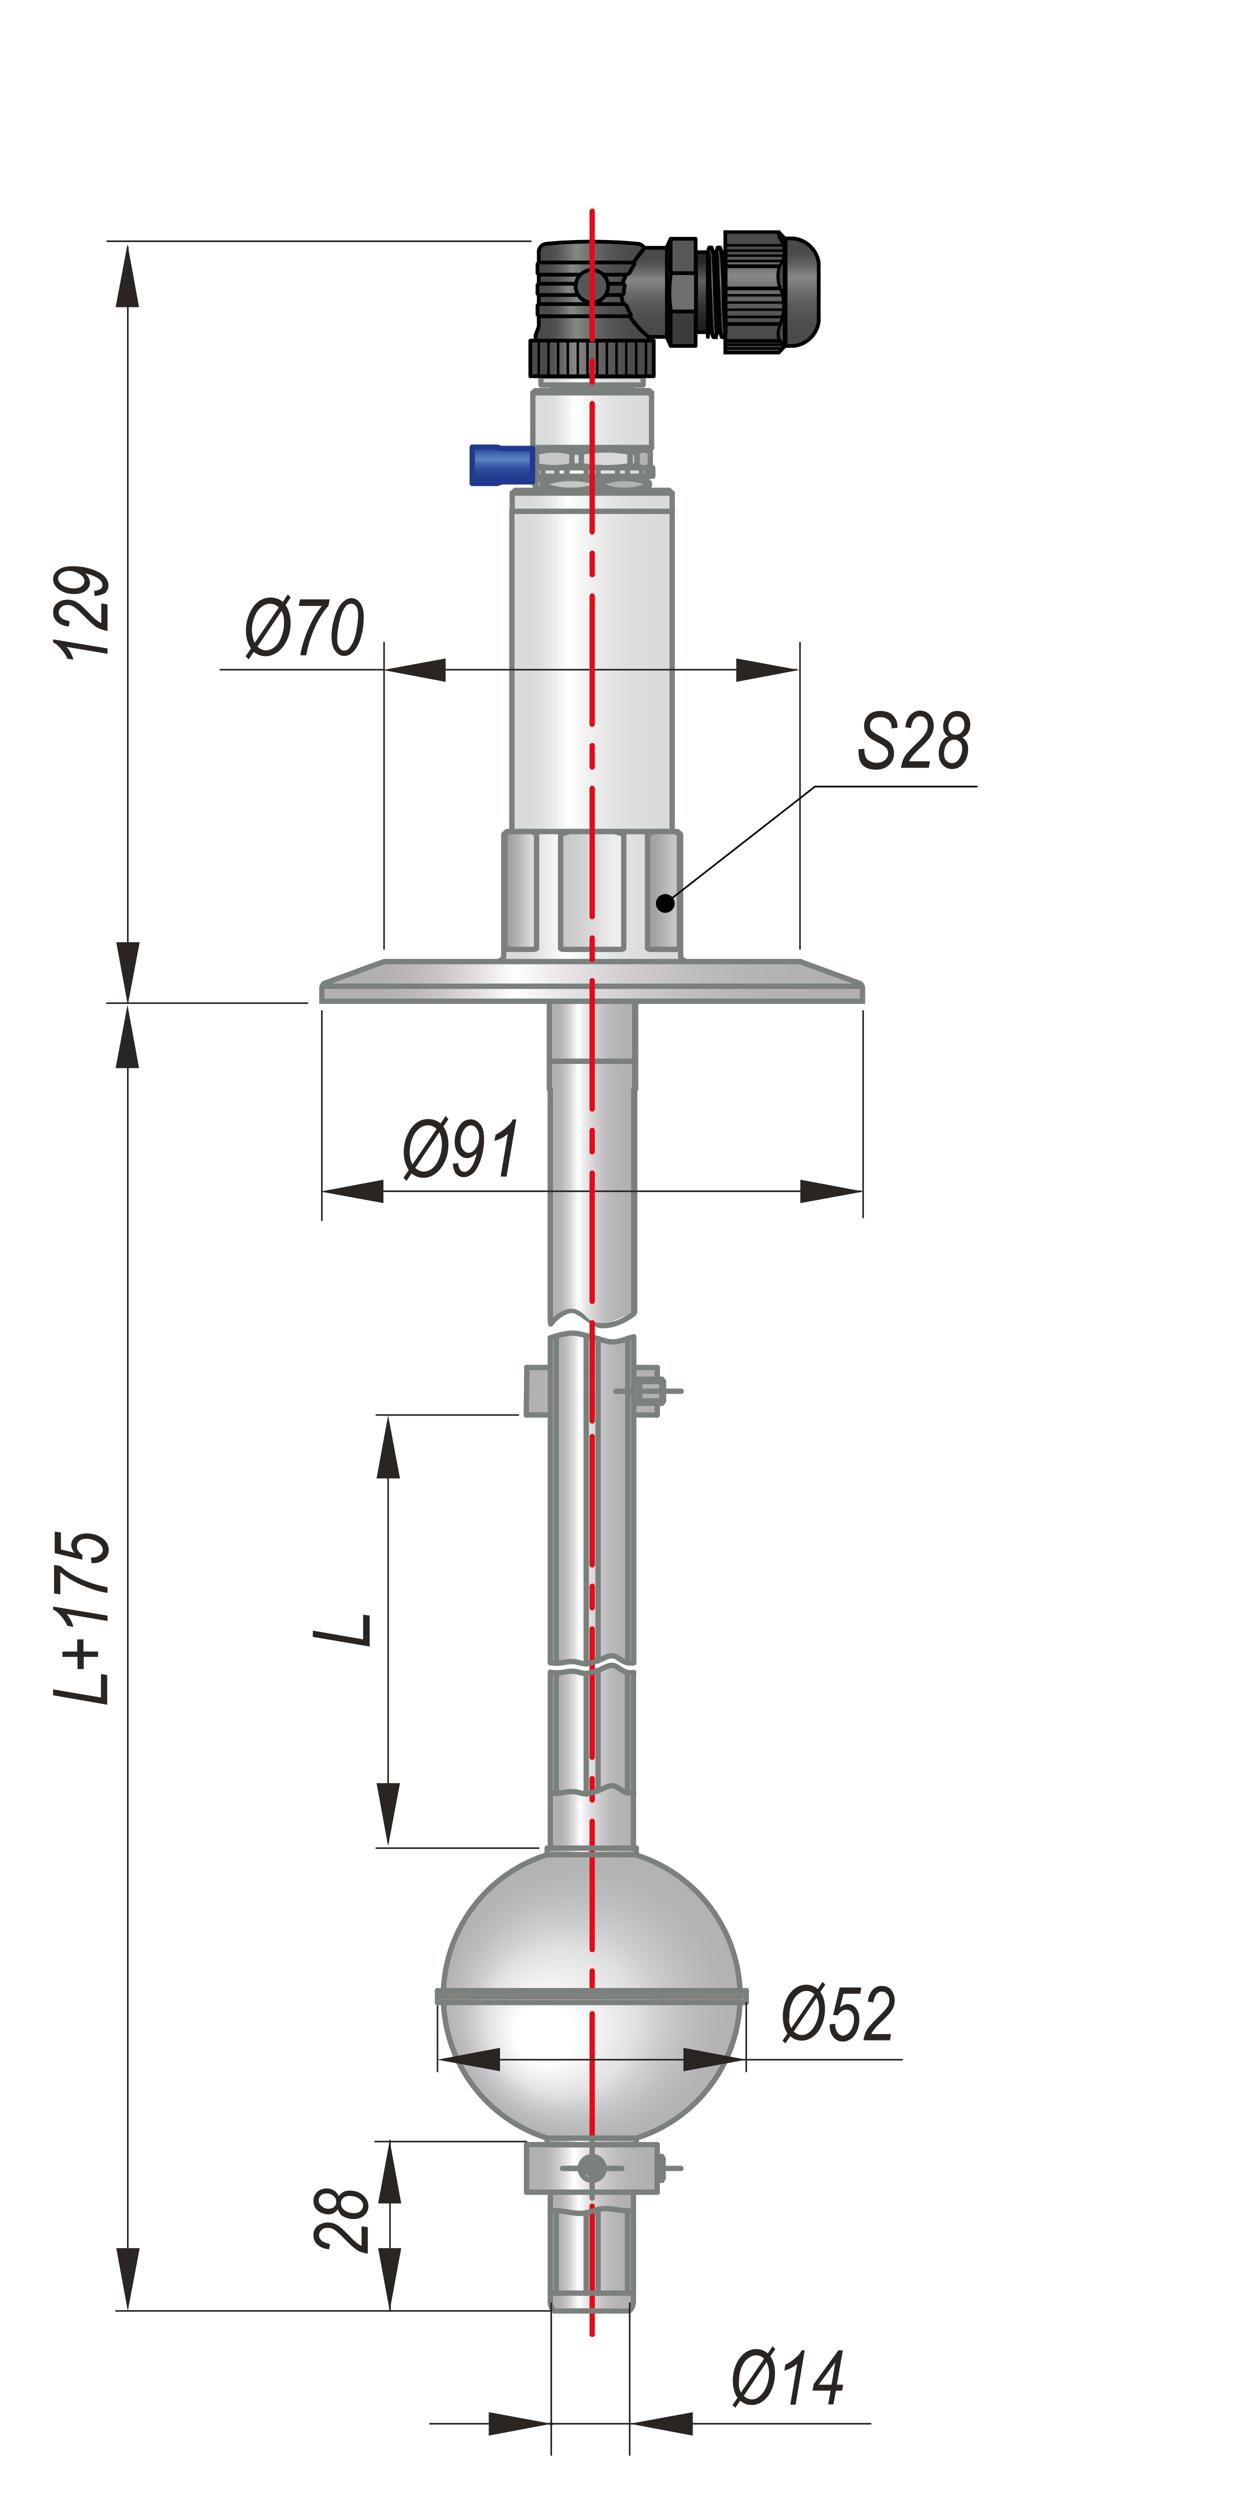 <?xml version="1.0" encoding="utf-8"?>
<!-- Generator: Adobe Illustrator 18.1.1, SVG Export Plug-In . SVG Version: 6.00 Build 0)  -->
<svg version="1.1" id="Layer_1" xmlns="http://www.w3.org/2000/svg" xmlns:xlink="http://www.w3.org/1999/xlink" x="0px" y="0px"
	 width="400px" height="800px" viewBox="0 0 400 800" enable-background="new 0 0 400 800" xml:space="preserve">
<pattern  x="-1366.3" y="-1169" width="1" height="1" patternUnits="userSpaceOnUse" id="AcUsrDefPat_x7B_255_x2C_255_x2C_255_x7D_" viewBox="0 -1 1 1" overflow="visible">
	<g>
		<polygon fill="none" points="0,-1 0,0 1,0 1,-1 		"/>
		
			<line fill="none" stroke="#4574B9" stroke-width="1.000000e-003" stroke-linecap="round" stroke-linejoin="round" stroke-miterlimit="10" stroke-dasharray="6.171,0.884,0.884,0.884" x1="0" y1="-0.5" x2="1" y2="-0.5"/>
	</g>
</pattern>
<linearGradient id="SVGID_1_" gradientUnits="userSpaceOnUse" x1="163.825" y1="214.826" x2="215.154" y2="214.826">
	<stop  offset="0.113" style="stop-color:#DADADA"/>
	<stop  offset="0.176" style="stop-color:#DFDFDF"/>
	<stop  offset="0.263" style="stop-color:#ECECEC"/>
	<stop  offset="0.356" style="stop-color:#FFFFFF"/>
	<stop  offset="0.454" style="stop-color:#F3F3F3"/>
	<stop  offset="0.604" style="stop-color:#E5E5E5"/>
	<stop  offset="0.758" style="stop-color:#DDDDDD"/>
	<stop  offset="0.921" style="stop-color:#DADADA"/>
</linearGradient>
<rect x="163.8" y="163.6" fill="url(#SVGID_1_)" stroke="#7A807B" stroke-width="1.7" stroke-linejoin="round" stroke-miterlimit="10" width="51.3" height="102.5"/>
<g>
	
		<line fill="none" stroke="#000000" stroke-width="0.364" stroke-linecap="round" stroke-linejoin="round" stroke-miterlimit="10" x1="189.5" y1="281.3" x2="189.5" y2="284.1"/>
	
		<line fill="none" stroke="#000000" stroke-width="1.133" stroke-linecap="round" stroke-linejoin="round" stroke-miterlimit="10" x1="199.6" y1="267" x2="207.2" y2="267"/>
	
		<polyline fill="none" stroke="#000000" stroke-width="1.133" stroke-linecap="round" stroke-linejoin="round" stroke-miterlimit="10" points="
		216.8,266.1 217.8,267 217.4,267 	"/>
	
		<line fill="none" stroke="#000000" stroke-width="1.133" stroke-linecap="round" stroke-linejoin="round" stroke-miterlimit="10" x1="171.7" y1="267" x2="179.4" y2="267"/>
	
		<line fill="none" stroke="#000000" stroke-width="1.133" stroke-linecap="round" stroke-linejoin="round" stroke-miterlimit="10" x1="162.2" y1="266.1" x2="163.1" y2="266.1"/>
	
		<line fill="none" stroke="#000000" stroke-width="1.133" stroke-linecap="round" stroke-linejoin="round" stroke-miterlimit="10" x1="161.2" y1="267" x2="161.6" y2="267"/>
	<linearGradient id="SVGID_2_" gradientUnits="userSpaceOnUse" x1="159.368" y1="286.813" x2="219.624" y2="286.813">
		<stop  offset="0.113" style="stop-color:#DADADA"/>
		<stop  offset="0.176" style="stop-color:#DFDFDF"/>
		<stop  offset="0.263" style="stop-color:#ECECEC"/>
		<stop  offset="0.356" style="stop-color:#FFFFFF"/>
		<stop  offset="0.454" style="stop-color:#F3F3F3"/>
		<stop  offset="0.604" style="stop-color:#E5E5E5"/>
		<stop  offset="0.758" style="stop-color:#DDDDDD"/>
		<stop  offset="0.921" style="stop-color:#DADADA"/>
	</linearGradient>
	<polyline fill="url(#SVGID_2_)" stroke="#7A807B" stroke-width="1.7" stroke-linejoin="round" stroke-miterlimit="10" points="
		219.6,307.5 219.1,307.5 218.7,307.3 218.3,307 218,306.6 217.8,306.1 217.8,305.6 217.8,267 216.8,266.1 215.9,266.1 214.9,266.1 
		164.1,266.1 162.2,266.1 161.2,267 161.2,305.6 161.2,306.1 161,306.6 160.7,307 160.3,307.3 159.9,307.5 159.4,307.5 	"/>
	<linearGradient id="SVGID_3_" gradientUnits="userSpaceOnUse" x1="179.359" y1="284.932" x2="199.633" y2="284.932">
		<stop  offset="5.405406e-003" style="stop-color:#C6C6C6"/>
		<stop  offset="0.224" style="stop-color:#CCCCCC"/>
		<stop  offset="0.56" style="stop-color:#DDDDDD"/>
		<stop  offset="0.827" style="stop-color:#EDEDED"/>
	</linearGradient>
	
		<polygon fill="url(#SVGID_3_)" stroke="#7A807B" stroke-width="1.7" stroke-linecap="round" stroke-linejoin="round" stroke-miterlimit="10" points="
		196.6,266.1 182.4,266.1 180.9,266.5 179.4,267 179.4,303.4 179.4,303.5 179.5,303.6 179.8,303.7 180.4,303.8 189.5,303.8 
		198.6,303.8 199.2,303.7 199.5,303.6 199.6,303.5 199.6,303.4 199.6,267 198.1,266.5 	"/>
	<linearGradient id="SVGID_4_" gradientUnits="userSpaceOnUse" x1="161.594" y1="284.932" x2="171.711" y2="284.932">
		<stop  offset="5.405406e-003" style="stop-color:#9D9D9C"/>
		<stop  offset="0.17" style="stop-color:#A4A3A3"/>
		<stop  offset="0.423" style="stop-color:#B5B5B5"/>
		<stop  offset="0.731" style="stop-color:#D1D0D0"/>
		<stop  offset="0.827" style="stop-color:#DADADA"/>
	</linearGradient>
	
		<polygon fill="url(#SVGID_4_)" stroke="#7A807B" stroke-width="1.7" stroke-linecap="round" stroke-linejoin="round" stroke-miterlimit="10" points="
		161.6,303.4 161.6,303.5 161.7,303.7 161.8,303.8 170.9,303.8 171.3,303.7 171.6,303.6 171.7,303.5 171.7,303.4 171.7,267 
		171,266.5 170.2,266.1 163.1,266.1 162.3,266.5 161.6,267 	"/>
	<linearGradient id="SVGID_5_" gradientUnits="userSpaceOnUse" x1="207.241" y1="284.932" x2="217.398" y2="284.932">
		<stop  offset="5.405406e-003" style="stop-color:#9D9D9C"/>
		<stop  offset="0.224" style="stop-color:#A4A3A3"/>
		<stop  offset="0.56" style="stop-color:#B5B5B5"/>
		<stop  offset="0.827" style="stop-color:#C6C6C6"/>
	</linearGradient>
	
		<polygon fill="url(#SVGID_5_)" stroke="#7A807B" stroke-width="1.7" stroke-linecap="round" stroke-linejoin="round" stroke-miterlimit="10" points="
		217.4,303.4 217.4,303.5 217.3,303.7 217.2,303.8 208.1,303.8 207.6,303.7 207.4,303.6 207.3,303.5 207.2,303.4 207.2,267 
		208,266.5 208.8,266.1 215.9,266.1 216.7,266.5 217.4,267 	"/>
</g>
<linearGradient id="SVGID_6_" gradientUnits="userSpaceOnUse" x1="-2432.499" y1="-1987.239" x2="-2404.852" y2="-1987.239" gradientTransform="matrix(-1 0 0 -1 -2229.429 -1615.564)">
	<stop  offset="7.909600e-002" style="stop-color:#B1B0B2"/>
	<stop  offset="0.202" style="stop-color:#B4B3B5"/>
	<stop  offset="0.318" style="stop-color:#BEBDBF"/>
	<stop  offset="0.432" style="stop-color:#CFCDCE"/>
	<stop  offset="0.543" style="stop-color:#E5E3E5"/>
	<stop  offset="0.644" style="stop-color:#FFFFFF"/>
	<stop  offset="0.716" style="stop-color:#DFDDDF"/>
	<stop  offset="0.785" style="stop-color:#C6C4C6"/>
	<stop  offset="0.844" style="stop-color:#B7B5B7"/>
	<stop  offset="0.887" style="stop-color:#B1B0B2"/>
</linearGradient>
<path fill="url(#SVGID_6_)" d="M175.4,320H203l0.1,99.6c0,0-0.9,0.5-3.2,1.5c-1,0.4-3.4,1.6-4.5,1.9c-1.2,0.4-4.7,0.4-6.1-0.5
	c-1.4-0.9-3-3.9-6.4-3.8c-3.3,0-7.4,4.4-7.4,4.4V320z"/>
<g id="LINE_6869_">
	
		<line fill="none" stroke="#7A807B" stroke-width="1.71" stroke-linecap="round" stroke-linejoin="round" stroke-miterlimit="10" x1="176.1" y1="320" x2="176.1" y2="348.4"/>
</g>
<g id="LINE_6868_">
	
		<line fill="none" stroke="#7A807B" stroke-width="1.71" stroke-linecap="round" stroke-linejoin="round" stroke-miterlimit="10" x1="203.4" y1="320" x2="203.4" y2="336.8"/>
</g>
<g id="LINE_6867_">
	
		<line fill="none" stroke="#7A807B" stroke-width="1.71" stroke-linecap="round" stroke-linejoin="round" stroke-miterlimit="10" x1="203.4" y1="348.4" x2="176.1" y2="348.4"/>
</g>
<g id="LINE_6866_">
	
		<line fill="none" stroke="#7A807B" stroke-width="1.71" stroke-linecap="round" stroke-linejoin="round" stroke-miterlimit="10" x1="203.1" y1="348.4" x2="203.1" y2="419.8"/>
</g>
<g id="LINE_6865_">
	
		<line fill="none" stroke="#7A807B" stroke-width="1.71" stroke-linecap="round" stroke-linejoin="round" stroke-miterlimit="10" x1="176.4" y1="348.4" x2="176.4" y2="423.1"/>
</g>
<g id="LINE_6864_">
	
		<line fill="none" stroke="#7A807B" stroke-width="1.71" stroke-linecap="round" stroke-linejoin="round" stroke-miterlimit="10" x1="203.4" y1="336.8" x2="203.4" y2="348.4"/>
</g>
<g>
	<path fill="#2B2522" d="M118.3,526.9l-18.2-3.1v-2l16.1,2.8v-7.9l2.1,0.3V526.9z"/>
</g>
<linearGradient id="SVGID_7_" gradientUnits="userSpaceOnUse" x1="-2439.394" y1="-2309.793" x2="-2398.479" y2="-2309.793" gradientTransform="matrix(-1 0 0 -1 -2229.429 -1615.564)">
	<stop  offset="7.909600e-002" style="stop-color:#B1B0B2"/>
	<stop  offset="0.202" style="stop-color:#B4B3B5"/>
	<stop  offset="0.318" style="stop-color:#BEBDBF"/>
	<stop  offset="0.432" style="stop-color:#CFCDCE"/>
	<stop  offset="0.543" style="stop-color:#E5E3E5"/>
	<stop  offset="0.644" style="stop-color:#FFFFFF"/>
	<stop  offset="0.716" style="stop-color:#DFDDDF"/>
	<stop  offset="0.785" style="stop-color:#C6C4C6"/>
	<stop  offset="0.844" style="stop-color:#B7B5B7"/>
	<stop  offset="0.887" style="stop-color:#B1B0B2"/>
</linearGradient>
<rect x="169" y="687.2" fill="url(#SVGID_7_)" width="40.9" height="14"/>
<linearGradient id="SVGID_8_" gradientUnits="userSpaceOnUse" x1="-2433.266" y1="-2300.931" x2="-2404.891" y2="-2300.931" gradientTransform="matrix(-1 0 0 -1 -2229.429 -1615.564)">
	<stop  offset="7.909600e-002" style="stop-color:#B1B0B2"/>
	<stop  offset="0.202" style="stop-color:#B4B3B5"/>
	<stop  offset="0.318" style="stop-color:#BEBDBF"/>
	<stop  offset="0.432" style="stop-color:#CFCDCE"/>
	<stop  offset="0.543" style="stop-color:#E5E3E5"/>
	<stop  offset="0.644" style="stop-color:#FFFFFF"/>
	<stop  offset="0.716" style="stop-color:#DFDDDF"/>
	<stop  offset="0.785" style="stop-color:#C6C4C6"/>
	<stop  offset="0.844" style="stop-color:#B7B5B7"/>
	<stop  offset="0.887" style="stop-color:#B1B0B2"/>
</linearGradient>
<rect x="175.5" y="684.4" fill="url(#SVGID_8_)" width="28.4" height="2"/>
<linearGradient id="SVGID_9_" gradientUnits="userSpaceOnUse" x1="-2432.198" y1="-2335.63" x2="-2404.891" y2="-2335.63" gradientTransform="matrix(-1 0 0 -1 -2229.429 -1615.564)">
	<stop  offset="7.909600e-002" style="stop-color:#B1B0B2"/>
	<stop  offset="0.202" style="stop-color:#B4B3B5"/>
	<stop  offset="0.318" style="stop-color:#BEBDBF"/>
	<stop  offset="0.432" style="stop-color:#CFCDCE"/>
	<stop  offset="0.543" style="stop-color:#E5E3E5"/>
	<stop  offset="0.644" style="stop-color:#FFFFFF"/>
	<stop  offset="0.716" style="stop-color:#DFDDDF"/>
	<stop  offset="0.785" style="stop-color:#C6C4C6"/>
	<stop  offset="0.844" style="stop-color:#B7B5B7"/>
	<stop  offset="0.887" style="stop-color:#B1B0B2"/>
</linearGradient>
<rect x="175.5" y="701.6" fill="url(#SVGID_9_)" width="27.3" height="37"/>
<linearGradient id="SVGID_10_" gradientUnits="userSpaceOnUse" x1="-2440.534" y1="-2060.747" x2="-2397.784" y2="-2060.747" gradientTransform="matrix(-1 0 0 -1 -2229.429 -1615.564)">
	<stop  offset="7.909600e-002" style="stop-color:#B1B0B2"/>
	<stop  offset="0.202" style="stop-color:#B4B3B5"/>
	<stop  offset="0.318" style="stop-color:#BEBDBF"/>
	<stop  offset="0.432" style="stop-color:#CFCDCE"/>
	<stop  offset="0.543" style="stop-color:#E5E3E5"/>
	<stop  offset="0.644" style="stop-color:#FFFFFF"/>
	<stop  offset="0.716" style="stop-color:#DFDDDF"/>
	<stop  offset="0.785" style="stop-color:#C6C4C6"/>
	<stop  offset="0.844" style="stop-color:#B7B5B7"/>
	<stop  offset="0.887" style="stop-color:#B1B0B2"/>
</linearGradient>
<rect x="168.4" y="437.4" fill="url(#SVGID_10_)" width="42.8" height="15.5"/>
<linearGradient id="SVGID_11_" gradientUnits="userSpaceOnUse" x1="-2432.839" y1="610.911" x2="-2405.265" y2="610.911" gradientTransform="matrix(-1 0 0 1 -2229.429 -47.887)">
	<stop  offset="7.909600e-002" style="stop-color:#B1B0B2"/>
	<stop  offset="0.202" style="stop-color:#B4B3B5"/>
	<stop  offset="0.318" style="stop-color:#BEBDBF"/>
	<stop  offset="0.432" style="stop-color:#CFCDCE"/>
	<stop  offset="0.543" style="stop-color:#E5E3E5"/>
	<stop  offset="0.644" style="stop-color:#FFFFFF"/>
	<stop  offset="0.716" style="stop-color:#DFDDDF"/>
	<stop  offset="0.785" style="stop-color:#C6C4C6"/>
	<stop  offset="0.844" style="stop-color:#B7B5B7"/>
	<stop  offset="0.887" style="stop-color:#B1B0B2"/>
</linearGradient>
<path fill="url(#SVGID_11_)" d="M175.8,593.1h27.6l-0.2-58.1c0,0-0.9,0.5-3.1-0.2c-1-0.3-2.7-1.6-3.8-1.9c-1.2-0.3-5.2,2.1-6.5,2.8
	c-1.4,0.7-3.2-0.9-6.7-0.9c-3.3,0-7.2,0.4-7.2,0.4V593.1z"/>
<linearGradient id="SVGID_12_" gradientUnits="userSpaceOnUse" x1="-2432.269" y1="-2095.125" x2="-2405.479" y2="-2095.125" gradientTransform="matrix(-1 0 0 -1 -2229.429 -1615.564)">
	<stop  offset="7.909600e-002" style="stop-color:#B1B0B2"/>
	<stop  offset="0.202" style="stop-color:#B4B3B5"/>
	<stop  offset="0.318" style="stop-color:#BEBDBF"/>
	<stop  offset="0.432" style="stop-color:#CFCDCE"/>
	<stop  offset="0.543" style="stop-color:#E5E3E5"/>
	<stop  offset="0.644" style="stop-color:#FFFFFF"/>
	<stop  offset="0.716" style="stop-color:#DFDDDF"/>
	<stop  offset="0.785" style="stop-color:#C6C4C6"/>
	<stop  offset="0.844" style="stop-color:#B7B5B7"/>
	<stop  offset="0.887" style="stop-color:#B1B0B2"/>
</linearGradient>
<path fill="url(#SVGID_12_)" d="M176,428.1c0,0,4.8-1.5,6.5-1.5c3.3,0,10.1,3,13.5,3c1.6,0,6.7-1.7,6.7-1.7l0.1,103.9
	c0,0-4.1-0.9-6.6-1.9c-1.2-0.5-5.1,1.4-6.7,1.9c-1.9,0.5-3.7-0.2-7.1-0.2c-3.2,0.1-6.4,1-6.4,1V428.1z"/>
<radialGradient id="SVGID_13_" cx="189.155" cy="673.464" r="51.413" fx="170.894" fy="688.285" gradientTransform="matrix(1 0 0 0.977 0 -18.731)" gradientUnits="userSpaceOnUse">
	<stop  offset="0" style="stop-color:#939AA1"/>
	<stop  offset="0" style="stop-color:#929AA0"/>
	<stop  offset="0" style="stop-color:#8C949C"/>
	<stop  offset="0" style="stop-color:#8A939B"/>
	<stop  offset="0" style="stop-color:#9299A1"/>
	<stop  offset="0" style="stop-color:#A7ACB2"/>
	<stop  offset="0" style="stop-color:#CACBD0"/>
	<stop  offset="0" style="stop-color:#FAFAFA"/>
	<stop  offset="0" style="stop-color:#FFFFFF"/>
	<stop  offset="0.186" style="stop-color:#FFFFFF"/>
	<stop  offset="0.252" style="stop-color:#F8F7F8"/>
	<stop  offset="0.462" style="stop-color:#E2E1E2"/>
	<stop  offset="0.579" style="stop-color:#CFCDCF"/>
	<stop  offset="0.712" style="stop-color:#BEBDBF"/>
	<stop  offset="0.848" style="stop-color:#B4B3B5"/>
	<stop  offset="0.992" style="stop-color:#B1B0B2"/>
</radialGradient>
<path fill="url(#SVGID_13_)" d="M236.9,639.3c0,20.9-12.8,38.6-32.1,44.8c-4.8,1.5-10.1,0.1-15.3,0.1c-5.1,0-14.4,0-14.4,0
	s-34.8-12.8-33.7-45c0.8-21.5,15-39.7,34.9-45.3c4.2-1.2,8.7-0.2,13.3-0.2c4.6,0,9-1.1,13.1,0.1
	C222.8,599.5,236.9,617.7,236.9,639.3z"/>
<g id="LINE_6863_">
	
		<line fill="none" stroke="#2B2522" stroke-width="0.513" stroke-linecap="round" stroke-linejoin="round" x1="177.4" y1="739.5" x2="37.1" y2="739.5"/>
</g>
<g id="SPLINE_429_">
	
		<path fill="none" stroke="#7A807B" stroke-width="1.71" stroke-linecap="round" stroke-linejoin="round" stroke-miterlimit="10" d="
		M202.8,420.4c-3.5,2.6-6.9,3.9-10.2,3.8c-3.5-0.1-7.2-5.6-10.4-4.8c-2.1,0.5-4.1,1.9-6,4.3"/>
</g>
<g id="HATCH_48_">
	
		<pattern  id="SVGID_14_" xlink:href="#AcUsrDefPat_x7B_255_x2C_255_x2C_255_x7D_" patternTransform="matrix(1.9 0 0 1.9 5958.031 5248.931)">
	</pattern>
	<polygon fill-rule="evenodd" clip-rule="evenodd" fill="url(#SVGID_14_)" points="178,532.3 178,427.5 176.1,428.1 176.1,532.1 
		178,532.3 	"/>
</g>
<g id="HATCH_47_">
	
		<pattern  id="SVGID_15_" xlink:href="#AcUsrDefPat_x7B_255_x2C_255_x2C_255_x7D_" patternTransform="matrix(1.9 0 0 1.9 5958.818 5247.83)">
	</pattern>
	<path fill-rule="evenodd" clip-rule="evenodd" fill="url(#SVGID_15_)" d="M200.9,428.3l0,103.8h1.9l0-72.1v-32.3L200.9,428.3
		L200.9,428.3z M200.8,535.2v38.5l0.1,0l1.8,0v-38.5l-1.8,0L200.8,535.2L200.8,535.2z M176.1,535.2v38.5l1.9,0.2l0-38.5L176.1,535.2
		L176.1,535.2z M202.7,733.8v-26.5h-1.9v26.5H202.7L202.7,733.8z M177.4,739.5h23.9l1.3-2.5l0-0.3v-2.8h-1.9H178h-1.9v2.8
		L177.4,739.5L177.4,739.5z M176.1,707.4v26.5h1.9v-26.5l0,0L176.1,707.4L176.1,707.4z"/>
</g>
<g id="LINE_6862_">
	
		<line fill="none" stroke="#7A807B" stroke-width="1.71" stroke-linecap="round" stroke-linejoin="round" stroke-miterlimit="10" x1="204.1" y1="448.4" x2="202.8" y2="449.8"/>
</g>
<g id="LINE_6861_">
	
		<line fill="none" stroke="#E20C18" stroke-width="1.71" stroke-linecap="round" stroke-linejoin="round" stroke-miterlimit="10" stroke-dasharray="41.04,6.84,6.84,6.84" x1="189.5" y1="747" x2="189.5" y2="427.9"/>
</g>
<g id="LINE_6860_">
	
		<line fill="none" stroke="#7A807B" stroke-width="1.71" stroke-linecap="round" stroke-linejoin="round" stroke-miterlimit="10" x1="202.8" y1="427.8" x2="202.8" y2="443.3"/>
</g>
<g id="LINE_6859_">
	
		<line fill="none" stroke="#7A807B" stroke-width="1.71" stroke-linecap="round" stroke-linejoin="round" stroke-miterlimit="10" x1="176.1" y1="428.1" x2="176.1" y2="532.1"/>
</g>
<g id="LINE_6858_">
	
		<line fill="none" stroke="#7A807B" stroke-width="1.71" stroke-linecap="round" stroke-linejoin="round" stroke-miterlimit="10" x1="201.3" y1="739.5" x2="177.4" y2="739.5"/>
</g>
<g id="LINE_6857_">
	
		<line fill="none" stroke="#7A807B" stroke-width="1.71" stroke-linecap="round" stroke-linejoin="round" stroke-miterlimit="10" x1="176.1" y1="736.7" x2="176.1" y2="701.5"/>
</g>
<g id="LINE_6856_">
	
		<line fill="none" stroke="#7A807B" stroke-width="1.71" stroke-linecap="round" stroke-linejoin="round" stroke-miterlimit="10" x1="176.1" y1="591.4" x2="176.1" y2="535.2"/>
</g>
<g id="LINE_6855_">
	
		<line fill="none" stroke="#7A807B" stroke-width="1.71" stroke-linecap="round" stroke-linejoin="round" stroke-miterlimit="10" x1="202.7" y1="736.7" x2="202.7" y2="701.5"/>
</g>
<g id="LINE_6854_">
	
		<line fill="none" stroke="#7A807B" stroke-width="1.71" stroke-linecap="round" stroke-linejoin="round" stroke-miterlimit="10" x1="202.7" y1="591.4" x2="202.7" y2="535.2"/>
</g>
<g id="LINE_6853_">
	
		<line fill="none" stroke="#7A807B" stroke-width="1.71" stroke-linecap="round" stroke-linejoin="round" stroke-miterlimit="10" x1="210.3" y1="686.3" x2="168.5" y2="686.3"/>
</g>
<g id="LINE_6852_">
	
		<line fill="none" stroke="#7A807B" stroke-width="1.71" stroke-linecap="round" stroke-linejoin="round" stroke-miterlimit="10" x1="168.5" y1="686.3" x2="168.5" y2="701.5"/>
</g>
<g id="LINE_6851_">
	
		<line fill="none" stroke="#7A807B" stroke-width="1.71" stroke-linecap="round" stroke-linejoin="round" stroke-miterlimit="10" x1="168.5" y1="701.5" x2="210.3" y2="701.5"/>
</g>
<g id="LINE_6850_">
	
		<line fill="none" stroke="#7A807B" stroke-width="1.71" stroke-linecap="round" stroke-linejoin="round" stroke-miterlimit="10" x1="210.3" y1="701.5" x2="210.3" y2="686.3"/>
</g>
<g id="LINE_6849_">
	
		<line fill="none" stroke="#7A807B" stroke-width="1.71" stroke-linecap="round" stroke-linejoin="round" stroke-miterlimit="10" x1="210.3" y1="437.6" x2="202.8" y2="437.6"/>
</g>
<g id="LINE_6848_">
	
		<line fill="none" stroke="#7A807B" stroke-width="1.71" stroke-linecap="round" stroke-linejoin="round" stroke-miterlimit="10" x1="176.1" y1="437.6" x2="168.5" y2="437.6"/>
</g>
<g id="LINE_6847_">
	
		<line fill="none" stroke="#7A807B" stroke-width="1.71" stroke-linecap="round" stroke-linejoin="round" stroke-miterlimit="10" x1="168.6" y1="437.6" x2="168.4" y2="452.8"/>
</g>
<g id="LINE_6846_">
	
		<line fill="none" stroke="#7A807B" stroke-width="1.71" stroke-linecap="round" stroke-linejoin="round" stroke-miterlimit="10" x1="168.5" y1="452.8" x2="176.1" y2="452.8"/>
</g>
<g id="LINE_6845_">
	
		<line fill="none" stroke="#7A807B" stroke-width="1.71" stroke-linecap="round" stroke-linejoin="round" stroke-miterlimit="10" x1="202.8" y1="452.8" x2="210.3" y2="452.8"/>
</g>
<g id="LINE_6844_">
	
		<line fill="none" stroke="#7A807B" stroke-width="1.71" stroke-linecap="round" stroke-linejoin="round" stroke-miterlimit="10" x1="210.3" y1="452.8" x2="210.3" y2="448.9"/>
</g>
<g id="ARC_500_">
	
		<path fill="none" stroke="#7A807B" stroke-width="1.71" stroke-linecap="round" stroke-linejoin="round" stroke-miterlimit="10" d="
		M175.1,593.5c-19.1,6-32.4,23.4-33.2,43.4"/>
</g>
<g id="ARC_499_">
	
		<path fill="none" stroke="#7A807B" stroke-width="1.71" stroke-linecap="round" stroke-linejoin="round" stroke-miterlimit="10" d="
		M141.9,640.8c0.8,20,14.1,37.4,33.2,43.4"/>
</g>
<g id="ARC_498_">
	
		<path fill="none" stroke="#7A807B" stroke-width="1.71" stroke-linecap="round" stroke-linejoin="round" stroke-miterlimit="10" d="
		M203.6,684.2c19.1-6,32.4-23.4,33.2-43.4"/>
</g>
<g id="ARC_497_">
	
		<path fill="none" stroke="#7A807B" stroke-width="1.71" stroke-linecap="round" stroke-linejoin="round" stroke-miterlimit="10" d="
		M236.8,637c-0.8-20-14.1-37.4-33.2-43.4"/>
</g>
<g id="LINE_6843_">
	
		<line fill="none" stroke="#7A807B" stroke-width="1.71" stroke-linecap="round" stroke-linejoin="round" stroke-miterlimit="10" x1="203.6" y1="593.5" x2="175.1" y2="593.5"/>
</g>
<g id="LINE_6842_">
	
		<line fill="none" stroke="#7A807B" stroke-width="1.71" stroke-linecap="round" stroke-linejoin="round" stroke-miterlimit="10" x1="203.6" y1="684.2" x2="175.1" y2="684.2"/>
</g>
<g id="LINE_6841_">
	
		<line fill="none" stroke="#7A807B" stroke-width="1.71" stroke-linecap="round" stroke-linejoin="round" stroke-miterlimit="10" x1="203.6" y1="684.2" x2="203.6" y2="686.3"/>
</g>
<g id="LINE_6840_">
	
		<line fill="none" stroke="#7A807B" stroke-width="1.71" stroke-linecap="round" stroke-linejoin="round" stroke-miterlimit="10" x1="203.6" y1="686.3" x2="175.1" y2="686.3"/>
</g>
<g id="LINE_6839_">
	
		<line fill="none" stroke="#7A807B" stroke-width="1.71" stroke-linecap="round" stroke-linejoin="round" stroke-miterlimit="10" x1="175.1" y1="686.3" x2="175.1" y2="684.2"/>
</g>
<g id="LINE_6838_">
	
		<line fill="none" stroke="#7A807B" stroke-width="1.71" stroke-linecap="round" stroke-linejoin="round" stroke-miterlimit="10" x1="203.6" y1="593.5" x2="203.6" y2="591.4"/>
</g>
<g id="LINE_6837_">
	
		<line fill="none" stroke="#7A807B" stroke-width="1.71" stroke-linecap="round" stroke-linejoin="round" stroke-miterlimit="10" x1="203.6" y1="591.4" x2="175.1" y2="591.4"/>
</g>
<g id="LINE_6836_">
	
		<line fill="none" stroke="#7A807B" stroke-width="1.71" stroke-linecap="round" stroke-linejoin="round" stroke-miterlimit="10" x1="175.1" y1="591.4" x2="175.1" y2="593.5"/>
</g>
<g id="LINE_6835_">
	
		<line fill="none" stroke="#7A807B" stroke-width="1.71" stroke-linecap="round" stroke-linejoin="round" stroke-miterlimit="10" x1="238.8" y1="637" x2="238.8" y2="640.8"/>
</g>
<g id="LINE_6834_">
	
		<line fill="none" stroke="#7A807B" stroke-width="1.71" stroke-linecap="round" stroke-linejoin="round" stroke-miterlimit="10" x1="238.8" y1="640.8" x2="140" y2="640.8"/>
</g>
<g id="LINE_6833_">
	
		<line fill="none" stroke="#7A807B" stroke-width="1.71" stroke-linecap="round" stroke-linejoin="round" stroke-miterlimit="10" x1="140" y1="640.8" x2="140" y2="637"/>
</g>
<g id="LINE_6832_">
	
		<line fill="none" stroke="#7A807B" stroke-width="1.71" stroke-linecap="round" stroke-linejoin="round" stroke-miterlimit="10" x1="140" y1="637" x2="238.8" y2="637"/>
</g>
<g id="LINE_6831_">
	
		<line fill="none" stroke="#7A807B" stroke-width="1.71" stroke-linecap="round" stroke-linejoin="round" stroke-miterlimit="10" x1="197" y1="693.9" x2="181.8" y2="693.9"/>
</g>
<g id="LINE_6830_">
	
		<line fill="none" stroke="#7A807B" stroke-width="1.71" stroke-linecap="round" stroke-linejoin="round" stroke-miterlimit="10" x1="200.8" y1="733.8" x2="200.8" y2="707.4"/>
</g>
<g id="LINE_6829_">
	
		<line fill="none" stroke="#7A807B" stroke-width="1.71" stroke-linecap="round" stroke-linejoin="round" stroke-miterlimit="10" x1="178" y1="733.8" x2="178" y2="707.4"/>
</g>
<g id="LINE_6828_">
	
		<line fill="none" stroke="#7A807B" stroke-width="1.71" stroke-linecap="round" stroke-linejoin="round" stroke-miterlimit="10" x1="200.8" y1="733.8" x2="178" y2="733.8"/>
</g>
<g id="ARC_496_">
	
		<path fill="none" stroke="#7A807B" stroke-width="1.71" stroke-linecap="round" stroke-linejoin="round" stroke-miterlimit="10" d="
		M201.3,739.5c0.9-0.7,1.4-1.7,1.3-2.8"/>
</g>
<g id="ARC_495_">
	
		<path fill="none" stroke="#7A807B" stroke-width="1.71" stroke-linecap="round" stroke-linejoin="round" stroke-miterlimit="10" d="
		M176.1,736.7c0,1.1,0.5,2.1,1.3,2.8"/>
</g>
<g id="LINE_6827_">
	
		<line fill="none" stroke="#7A807B" stroke-width="1.71" stroke-linecap="round" stroke-linejoin="round" stroke-miterlimit="10" x1="200.8" y1="573.7" x2="200.8" y2="535.2"/>
</g>
<g id="LINE_6826_">
	
		<line fill="none" stroke="#7A807B" stroke-width="1.71" stroke-linecap="round" stroke-linejoin="round" stroke-miterlimit="10" x1="178" y1="573.9" x2="178" y2="535.4"/>
</g>
<g id="LINE_6825_">
	
		<line fill="none" stroke="#7A807B" stroke-width="1.71" stroke-linecap="round" stroke-linejoin="round" stroke-miterlimit="10" x1="178" y1="427.5" x2="178" y2="532.3"/>
</g>
<g id="LINE_6824_">
	
		<line fill="none" stroke="#7A807B" stroke-width="1.71" stroke-linecap="round" stroke-linejoin="round" stroke-miterlimit="10" x1="187.6" y1="535.5" x2="187.6" y2="574.1"/>
</g>
<g id="LINE_6823_">
	
		<line fill="none" stroke="#7A807B" stroke-width="1.71" stroke-linecap="round" stroke-linejoin="round" stroke-miterlimit="10" x1="187.6" y1="708" x2="187.6" y2="733.8"/>
</g>
<g id="LINE_6822_">
	
		<line fill="none" stroke="#7A807B" stroke-width="1.71" stroke-linecap="round" stroke-linejoin="round" stroke-miterlimit="10" x1="191.4" y1="428.4" x2="191.4" y2="531.5"/>
</g>
<g id="LINE_6821_">
	
		<line fill="none" stroke="#7A807B" stroke-width="1.71" stroke-linecap="round" stroke-linejoin="round" stroke-miterlimit="10" x1="191.4" y1="534.5" x2="191.4" y2="573"/>
</g>
<g id="LINE_6820_">
	
		<line fill="none" stroke="#7A807B" stroke-width="1.71" stroke-linecap="round" stroke-linejoin="round" stroke-miterlimit="10" x1="191.4" y1="707" x2="191.4" y2="733.8"/>
</g>
<g id="LINE_6819_">
	
		<line fill="none" stroke="#7A807B" stroke-width="1.71" stroke-linecap="round" stroke-linejoin="round" stroke-miterlimit="10" x1="210.3" y1="441.4" x2="210.3" y2="437.6"/>
</g>
<g id="LINE_6818_">
	
		<line fill="none" stroke="#7A807B" stroke-width="1.71" stroke-linecap="round" stroke-linejoin="round" stroke-miterlimit="10" x1="202.8" y1="447.1" x2="202.8" y2="532.1"/>
</g>
<g id="LINE_6817_">
	
		<line fill="none" stroke="#7A807B" stroke-width="1.71" stroke-linecap="round" stroke-linejoin="round" stroke-miterlimit="10" x1="203.9" y1="442.1" x2="202.8" y2="442.1"/>
</g>
<g id="LINE_6816_">
	
		<line fill="none" stroke="#7A807B" stroke-width="1.71" stroke-linecap="round" stroke-linejoin="round" stroke-miterlimit="10" x1="203.9" y1="448.3" x2="202.8" y2="448.3"/>
</g>
<g id="LINE_6815_">
	
		<line fill="none" stroke="#7A807B" stroke-width="1.71" stroke-linecap="round" stroke-linejoin="round" stroke-miterlimit="10" x1="204.7" y1="449" x2="202.8" y2="449"/>
</g>
<g id="LINE_6814_">
	
		<line fill="none" stroke="#7A807B" stroke-width="1.71" stroke-linecap="round" stroke-linejoin="round" stroke-miterlimit="10" x1="204.7" y1="441.4" x2="202.8" y2="441.4"/>
</g>
<g id="LINE_6813_">
	
		<line fill="none" stroke="#7A807B" stroke-width="1.71" stroke-linecap="round" stroke-linejoin="round" stroke-miterlimit="10" x1="200.8" y1="733.8" x2="202.7" y2="733.8"/>
</g>
<g id="LINE_6812_">
	
		<line fill="none" stroke="#7A807B" stroke-width="1.71" stroke-linecap="round" stroke-linejoin="round" stroke-miterlimit="10" x1="178" y1="733.8" x2="176.1" y2="733.8"/>
</g>
<g id="SPLINE_428_">
	
		<path fill="none" stroke="#7A807B" stroke-width="1.71" stroke-linecap="round" stroke-linejoin="round" stroke-miterlimit="10" d="
		M202.8,427.8c-2.3,0.5-4.6,1.7-6.9,1.6c-2.1,0-4.2-1.1-6.4-1.5c-2.1-0.5-4.2-1.3-6.3-1.3c-2.4,0-4.8,0.8-7.1,1.5"/>
</g>
<g id="LINE_6811_">
	
		<line fill="none" stroke="#7A807B" stroke-width="1.71" stroke-linecap="round" stroke-linejoin="round" stroke-miterlimit="10" x1="187.6" y1="427.4" x2="187.6" y2="532.5"/>
</g>
<g id="LINE_6810_">
	
		<line fill="none" stroke="#7A807B" stroke-width="1.71" stroke-linecap="round" stroke-linejoin="round" stroke-miterlimit="10" x1="200.9" y1="428.3" x2="200.9" y2="532.1"/>
</g>
<g id="SPLINE_427_">
	
		<path fill="none" stroke="#7A807B" stroke-width="1.71" stroke-linecap="round" stroke-linejoin="round" stroke-miterlimit="10" d="
		M176.1,707.4c0.6,0,1.3,0,1.9,0c3,0.1,6.1,1.2,9.1,0.8c1.9-0.3,3.8-1.2,5.7-1.4c2.6-0.3,5.3,0.6,8,0.7c0.6,0,1.3,0,1.9,0"/>
</g>
<g id="SPLINE_426_">
	
		<path fill="none" stroke="#7A807B" stroke-width="1.71" stroke-linecap="round" stroke-linejoin="round" stroke-miterlimit="10" d="
		M202.8,532.1c-0.6,0.1-1.3,0.1-1.9,0c-1.8-0.2-3.3-2.2-5-2.3c-1.5,0-3,1.1-4.5,1.6c-1.3,0.4-2.5,0.9-3.8,1
		c-1.4,0.1-2.9-0.7-4.3-0.7c-1.8-0.1-3.5,0.6-5.3,0.5c-0.6,0-1.3-0.1-1.9-0.2"/>
</g>
<g id="SPLINE_425_">
	
		<path fill="none" stroke="#7A807B" stroke-width="1.71" stroke-linecap="round" stroke-linejoin="round" stroke-miterlimit="10" d="
		M202.8,535.2c-0.6,0.1-1.3,0.1-1.9,0c-1.8-0.2-3.3-2.2-5-2.3c-1.5,0-3,1.1-4.5,1.6c-1.3,0.4-2.5,0.9-3.8,1
		c-1.4,0.1-2.9-0.7-4.3-0.7c-1.8-0.1-3.5,0.6-5.3,0.5c-0.6,0-1.3-0.1-1.9-0.2"/>
</g>
<g id="SPLINE_424_">
	
		<path fill="none" stroke="#7A807B" stroke-width="1.71" stroke-linecap="round" stroke-linejoin="round" stroke-miterlimit="10" d="
		M202.8,573.7c-0.6,0.1-1.3,0.1-1.9,0c-1.8-0.2-3.3-2.2-5-2.3c-1.5,0-3,1.1-4.5,1.6c-1.3,0.4-2.5,0.9-3.8,1
		c-1.4,0.1-2.9-0.7-4.3-0.7c-1.8-0.1-3.5,0.6-5.3,0.5c-0.6,0-1.3-0.1-1.9-0.2"/>
</g>
<g id="LINE_6809_">
	
		<line fill="none" stroke="#2B2522" stroke-width="0.513" stroke-linecap="round" stroke-linejoin="round" x1="172.4" y1="591.4" x2="120.4" y2="591.4"/>
</g>
<g id="LINE_6808_">
	
		<line fill="none" stroke="#2B2522" stroke-width="0.513" stroke-linecap="round" stroke-linejoin="round" x1="165.9" y1="452.8" x2="120.4" y2="452.8"/>
</g>
<g id="LINE_6807_">
	
		<line fill="none" stroke="#2B2522" stroke-width="0.513" stroke-linecap="round" stroke-linejoin="round" x1="124.2" y1="589.5" x2="124.2" y2="454.7"/>
</g>
<g id="LINE_6806_">
	
		<line fill="none" stroke="#2B2522" stroke-width="0.513" stroke-linecap="round" stroke-linejoin="round" x1="140" y1="641.9" x2="140" y2="662.9"/>
</g>
<g id="LINE_6805_">
	
		<line fill="none" stroke="#2B2522" stroke-width="0.513" stroke-linecap="round" stroke-linejoin="round" x1="238.8" y1="640.8" x2="238.8" y2="662.9"/>
</g>
<g id="LINE_6804_">
	
		<line fill="none" stroke="#7A807B" stroke-width="1.71" stroke-linecap="round" stroke-linejoin="round" stroke-miterlimit="10" x1="204.7" y1="449" x2="211.8" y2="449"/>
</g>
<g id="LINE_6803_">
	
		<line fill="none" stroke="#7A807B" stroke-width="1.71" stroke-linecap="round" stroke-linejoin="round" stroke-miterlimit="10" x1="211.8" y1="449" x2="211.8" y2="449"/>
</g>
<g id="LINE_6802_">
	
		<line fill="none" stroke="#7A807B" stroke-width="1.71" stroke-linecap="round" stroke-linejoin="round" stroke-miterlimit="10" x1="211.8" y1="449" x2="212.3" y2="448.3"/>
</g>
<g id="LINE_6801_">
	
		<line fill="none" stroke="#7A807B" stroke-width="1.71" stroke-linecap="round" stroke-linejoin="round" stroke-miterlimit="10" x1="212.3" y1="448.3" x2="212.3" y2="448.3"/>
</g>
<g id="LINE_6800_">
	
		<line fill="none" stroke="#7A807B" stroke-width="1.71" stroke-linecap="round" stroke-linejoin="round" stroke-miterlimit="10" x1="212.3" y1="448.3" x2="212.3" y2="442.1"/>
</g>
<g id="LINE_6799_">
	
		<line fill="none" stroke="#7A807B" stroke-width="1.71" stroke-linecap="round" stroke-linejoin="round" stroke-miterlimit="10" x1="212.3" y1="442.1" x2="212.3" y2="442.1"/>
</g>
<g id="LINE_6798_">
	
		<line fill="none" stroke="#7A807B" stroke-width="1.71" stroke-linecap="round" stroke-linejoin="round" stroke-miterlimit="10" x1="212.3" y1="442.1" x2="211.8" y2="441.4"/>
</g>
<g id="LINE_6797_">
	
		<line fill="none" stroke="#7A807B" stroke-width="1.71" stroke-linecap="round" stroke-linejoin="round" stroke-miterlimit="10" x1="211.8" y1="441.4" x2="211.8" y2="441.4"/>
</g>
<g id="LINE_6796_">
	
		<line fill="none" stroke="#7A807B" stroke-width="1.71" stroke-linecap="round" stroke-linejoin="round" stroke-miterlimit="10" x1="211.8" y1="441.4" x2="204.7" y2="441.4"/>
</g>
<g id="LINE_6795_">
	
		<line fill="none" stroke="#7A807B" stroke-width="1.71" stroke-linecap="round" stroke-linejoin="round" stroke-miterlimit="10" x1="204.7" y1="441.4" x2="204.7" y2="441.4"/>
</g>
<g id="LINE_6794_">
	
		<line fill="none" stroke="#7A807B" stroke-width="1.71" stroke-linecap="round" stroke-linejoin="round" stroke-miterlimit="10" x1="204.7" y1="441.4" x2="202.8" y2="443.3"/>
</g>
<g id="LINE_6793_">
	
		<line fill="none" stroke="#7A807B" stroke-width="1.71" stroke-linecap="round" stroke-linejoin="round" stroke-miterlimit="10" x1="202.8" y1="443.3" x2="202.8" y2="443.3"/>
</g>
<g id="LINE_6792_">
	
		<line fill="none" stroke="#7A807B" stroke-width="1.71" stroke-linecap="round" stroke-linejoin="round" stroke-miterlimit="10" x1="202.8" y1="443.3" x2="202.8" y2="447.1"/>
</g>
<g id="LINE_6791_">
	
		<line fill="none" stroke="#7A807B" stroke-width="1.71" stroke-linecap="round" stroke-linejoin="round" stroke-miterlimit="10" x1="202.8" y1="447.1" x2="202.8" y2="447.1"/>
</g>
<g id="LINE_6790_">
	
		<line fill="none" stroke="#7A807B" stroke-width="1.71" stroke-linecap="round" stroke-linejoin="round" stroke-miterlimit="10" x1="202.8" y1="447.1" x2="204.7" y2="449"/>
</g>
<g id="LINE_6789_">
	
		<line fill="none" stroke="#7A807B" stroke-width="1.71" stroke-linecap="round" stroke-linejoin="round" stroke-miterlimit="10" x1="212.3" y1="448.3" x2="211.8" y2="449"/>
</g>
<g id="LINE_6788_">
	
		<line fill="none" stroke="#7A807B" stroke-width="1.71" stroke-linecap="round" stroke-linejoin="round" stroke-miterlimit="10" x1="211.8" y1="449" x2="204.7" y2="449"/>
</g>
<g id="LINE_6787_">
	
		<line fill="none" stroke="#7A807B" stroke-width="1.71" stroke-linecap="round" stroke-linejoin="round" stroke-miterlimit="10" x1="204.7" y1="449" x2="202.8" y2="447.1"/>
</g>
<g id="LINE_6786_">
	
		<line fill="none" stroke="#7A807B" stroke-width="1.71" stroke-linecap="round" stroke-linejoin="round" stroke-miterlimit="10" x1="212.3" y1="442.1" x2="211.8" y2="441.4"/>
</g>
<g id="LINE_6785_">
	
		<line fill="none" stroke="#7A807B" stroke-width="1.71" stroke-linecap="round" stroke-linejoin="round" stroke-miterlimit="10" x1="211.8" y1="441.4" x2="204.7" y2="441.4"/>
</g>
<g id="LINE_6784_">
	
		<line fill="none" stroke="#7A807B" stroke-width="1.71" stroke-linecap="round" stroke-linejoin="round" stroke-miterlimit="10" x1="204.7" y1="441.4" x2="202.8" y2="443.3"/>
</g>
<g id="LINE_6783_">
	
		<line fill="none" stroke="#7A807B" stroke-width="1.71" stroke-linecap="round" stroke-linejoin="round" stroke-miterlimit="10" x1="212.3" y1="448.3" x2="212.3" y2="442.1"/>
</g>
<g id="LINE_6782_">
	
		<line fill="none" stroke="#7A807B" stroke-width="1.71" stroke-linecap="round" stroke-linejoin="round" stroke-miterlimit="10" x1="202.8" y1="447.1" x2="202.8" y2="443.3"/>
</g>
<g id="LINE_6781_">
	
		<line fill="none" stroke="#7A807B" stroke-width="1.71" stroke-linecap="round" stroke-linejoin="round" stroke-miterlimit="10" x1="211.8" y1="449" x2="211.8" y2="441.4"/>
</g>
<g id="LINE_6780_">
	
		<line fill="none" stroke="#7A807B" stroke-width="1.71" stroke-linecap="round" stroke-linejoin="round" stroke-miterlimit="10" x1="204.7" y1="449" x2="204.7" y2="441.4"/>
</g>
<g id="LINE_6779_">
	
		<line fill="none" stroke="#7A807B" stroke-width="1.71" stroke-linecap="round" stroke-linejoin="round" stroke-miterlimit="10" x1="212.3" y1="448.3" x2="203.9" y2="448.3"/>
</g>
<g id="LINE_6778_">
	
		<line fill="none" stroke="#7A807B" stroke-width="1.71" stroke-linecap="round" stroke-linejoin="round" stroke-miterlimit="10" x1="212.3" y1="442.1" x2="203.9" y2="442.1"/>
</g>
<g id="LINE_6777_">
	
		<line fill="none" stroke="#7A807B" stroke-width="1.71" stroke-linecap="round" stroke-linejoin="round" stroke-miterlimit="10" x1="218" y1="445.2" x2="197.1" y2="445.2"/>
</g>
<g id="LINE_6776_">
	
		<line fill="none" stroke="#7A807B" stroke-width="1.71" stroke-linecap="round" stroke-linejoin="round" stroke-miterlimit="10" x1="212.2" y1="697" x2="211.8" y2="697.7"/>
</g>
<g id="LINE_6775_">
	
		<line fill="none" stroke="#7A807B" stroke-width="1.71" stroke-linecap="round" stroke-linejoin="round" stroke-miterlimit="10" x1="211.8" y1="697.7" x2="210.3" y2="697.7"/>
</g>
<g id="LINE_6774_">
	
		<line fill="none" stroke="#7A807B" stroke-width="1.71" stroke-linecap="round" stroke-linejoin="round" stroke-miterlimit="10" x1="212.2" y1="690.9" x2="211.8" y2="690.1"/>
</g>
<g id="LINE_6773_">
	
		<line fill="none" stroke="#7A807B" stroke-width="1.71" stroke-linecap="round" stroke-linejoin="round" stroke-miterlimit="10" x1="211.8" y1="690.1" x2="210.3" y2="690.1"/>
</g>
<g id="LINE_6772_">
	
		<line fill="none" stroke="#7A807B" stroke-width="1.71" stroke-linecap="round" stroke-linejoin="round" stroke-miterlimit="10" x1="212.2" y1="697" x2="212.2" y2="690.9"/>
</g>
<g id="LINE_6771_">
	
		<line fill="none" stroke="#7A807B" stroke-width="1.71" stroke-linecap="round" stroke-linejoin="round" stroke-miterlimit="10" x1="211.8" y1="697.7" x2="211.8" y2="690.1"/>
</g>
<g id="LINE_6770_">
	
		<line fill="none" stroke="#7A807B" stroke-width="1.71" stroke-linecap="round" stroke-linejoin="round" stroke-miterlimit="10" x1="212.2" y1="697" x2="210.3" y2="697"/>
</g>
<g id="LINE_6769_">
	
		<line fill="none" stroke="#7A807B" stroke-width="1.71" stroke-linecap="round" stroke-linejoin="round" stroke-miterlimit="10" x1="212.2" y1="690.9" x2="210.3" y2="690.9"/>
</g>
<g id="LINE_6768_">
	
		<line fill="none" stroke="#7A807B" stroke-width="1.71" stroke-linecap="round" stroke-linejoin="round" stroke-miterlimit="10" x1="217.9" y1="693.9" x2="210.3" y2="693.9"/>
</g>
<g id="LINE_6767_">
	
		<line fill="none" stroke="#7A807B" stroke-width="1.71" stroke-linecap="round" stroke-linejoin="round" stroke-miterlimit="10" x1="189.5" y1="696.1" x2="187.6" y2="695"/>
</g>
<g id="LINE_6766_">
	
		<line fill="none" stroke="#7A807B" stroke-width="1.71" stroke-linecap="round" stroke-linejoin="round" stroke-miterlimit="10" x1="187.6" y1="695" x2="187.6" y2="692.9"/>
</g>
<g id="LINE_6765_">
	
		<line fill="none" stroke="#7A807B" stroke-width="1.71" stroke-linecap="round" stroke-linejoin="round" stroke-miterlimit="10" x1="187.6" y1="692.9" x2="189.5" y2="691.8"/>
</g>
<g id="LINE_6764_">
	
		<line fill="none" stroke="#7A807B" stroke-width="1.71" stroke-linecap="round" stroke-linejoin="round" stroke-miterlimit="10" x1="189.5" y1="696.1" x2="191.4" y2="695"/>
</g>
<g id="LINE_6763_">
	
		<line fill="none" stroke="#7A807B" stroke-width="1.71" stroke-linecap="round" stroke-linejoin="round" stroke-miterlimit="10" x1="191.4" y1="695" x2="191.4" y2="692.9"/>
</g>
<g id="LINE_6762_">
	
		<line fill="none" stroke="#7A807B" stroke-width="1.71" stroke-linecap="round" stroke-linejoin="round" stroke-miterlimit="10" x1="191.4" y1="692.9" x2="189.5" y2="691.8"/>
</g>
<g id="ARC_494_">
	
		<path fill="none" stroke="#7A807B" stroke-width="1.71" stroke-linecap="round" stroke-linejoin="round" stroke-miterlimit="10" d="
		M189.3,697c1.7,0.1,3.1-1.2,3.2-2.9c0.1-1.7-1.2-3.1-2.9-3.2c-1.7-0.1-3.1,1.2-3.2,2.9"/>
</g>
<g id="LINE_6761_">
	
		<line fill="none" stroke="#7A807B" stroke-width="1.71" stroke-linecap="round" stroke-linejoin="round" stroke-miterlimit="10" x1="199" y1="693.9" x2="180" y2="693.9"/>
</g>
<g id="LINE_6760_">
	
		<line fill="none" stroke="#7A807B" stroke-width="1.71" stroke-linecap="round" stroke-linejoin="round" stroke-miterlimit="10" x1="189.5" y1="684.5" x2="189.5" y2="703.4"/>
</g>
<g id="CIRCLE_24_">
	
		<path fill="none" stroke="#7A807B" stroke-width="1.71" stroke-linecap="round" stroke-linejoin="round" stroke-miterlimit="10" d="
		M185.7,693.9c0-2.1,1.7-3.8,3.8-3.8s3.8,1.7,3.8,3.8s-1.7,3.8-3.8,3.8S185.7,696,185.7,693.9L185.7,693.9z"/>
</g>
<polygon fill="#2B2522" points="120.5,473.1 128,473.1 124.2,452.9 "/>
<polygon fill="#2B2522" points="128,570.6 120.5,570.6 124.2,590.8 "/>
<g id="LINE_6759_">
	
		<line fill="none" stroke="#2B2522" stroke-width="0.513" stroke-linecap="round" stroke-linejoin="round" x1="40.9" y1="737.6" x2="40.9" y2="323.8"/>
</g>
<polygon fill="#2B2522" points="37,341.8 44.5,341.8 40.8,321.6 "/>
<polygon fill="#2B2522" points="44.7,719.4 37.2,719.4 40.9,739.5 "/>
<g>
	<path fill="#2B2522" d="M34.3,545.5l-17.3-3v-1.9l15.3,2.6v-7.5l2,0.3V545.5z"/>
	<path fill="#2B2522" d="M31.5,530.2h-4.7v3.9h-2v-3.9H20v-1.7h4.7v-3.9h2v3.9h4.7V530.2z"/>
	<path fill="#2B2522" d="M34.3,518.7l-13-2.2c0.9,1,1.7,2.3,2.2,4.1l-1.9-0.3c-0.5-1.1-1.3-2.3-2.3-3.4c-0.8-0.9-1.5-1.5-2.3-1.8v-1
		l17.4,2.9V518.7z"/>
	<path fill="#2B2522" d="M34.3,509.7c-1.5-0.2-3.2-0.6-5.2-1.3s-3.8-1.5-5.5-2.4c-1.7-0.9-3.1-1.9-4.3-2.9v7.1l-2-0.3v-9.1l2,0.3
		c1.6,1.5,3.6,2.8,6,3.9c3.1,1.4,6.1,2.4,9.1,2.9V509.7z"/>
	<path fill="#2B2522" d="M29.3,500.2l-0.2-1.8l0.6,0c0.6,0,1.1-0.1,1.6-0.4c0.5-0.2,0.9-0.5,1.2-0.9c0.3-0.4,0.4-0.7,0.4-1.1
		c0-0.5-0.2-1-0.6-1.6c-0.4-0.5-1.1-1-1.9-1.4c-0.9-0.4-1.8-0.6-2.7-0.6c-1,0-1.8,0.2-2.3,0.7c-0.6,0.5-0.8,1.1-0.8,1.8
		c0,1,0.6,1.9,1.8,2.7l-0.1,1.5l-8.8-2.1v-6.9l2,0.3v5.4l4.4,1.1c-0.7-0.8-1.1-1.6-1.1-2.5c0-1,0.4-1.9,1.3-2.6
		c0.9-0.7,2.1-1.1,3.6-1.1c2.1,0,3.9,0.6,5.3,1.7c1.2,1,1.8,2.2,1.8,3.7c0,0.7-0.2,1.4-0.6,2c-0.4,0.6-1,1.1-1.7,1.5
		c-0.8,0.4-1.6,0.6-2.6,0.6L29.3,500.2z"/>
</g>
<g>
	
		<line fill="none" stroke="#2B2522" stroke-width="0.513" stroke-linecap="round" stroke-linejoin="round" x1="201.5" y1="785.6" x2="201.5" y2="737"/>
	
		<line fill="none" stroke="#2B2522" stroke-width="0.513" stroke-linecap="round" stroke-linejoin="round" x1="176.4" y1="785.6" x2="176.4" y2="737"/>
	
		<line fill="none" stroke="#2B2522" stroke-width="0.513" stroke-linecap="round" stroke-linejoin="round" x1="278.6" y1="775.6" x2="137.6" y2="775.6"/>
	<polygon fill="#2B2522" points="156.4,771.9 156.4,779.4 176.5,775.6 	"/>
	<polygon fill="#2B2522" points="221.7,771.9 221.7,779.4 201.5,775.6 	"/>
	<g>
		<path fill="none" stroke="#2B2522" stroke-width="0.513" stroke-linecap="round" stroke-linejoin="round" d="M176.7,775.6
			c0,0.2-0.1,0.3-0.3,0.3c-0.2,0-0.3-0.1-0.3-0.3c0-0.2,0.1-0.3,0.3-0.3C176.5,775.3,176.7,775.5,176.7,775.6z"/>
	</g>
</g>
<g>
	<path fill="#2B2522" d="M236,767.3c-1-1.4-1.5-3.3-1.5-5.5c0-1.9,0.4-3.7,1.1-5.3c0.7-1.6,1.7-2.8,2.8-3.6c1.1-0.8,2.3-1.2,3.6-1.2
		c1.4,0,2.7,0.5,3.7,1.4l1.5-2.3l0.9,0.9l-1.6,2.3c1,1.4,1.5,3.2,1.5,5.5c0,1.9-0.4,3.7-1.1,5.3s-1.7,2.8-2.8,3.6
		c-1.1,0.8-2.3,1.2-3.6,1.2c-1.4,0-2.6-0.5-3.6-1.4l-1.6,2.3l-0.9-0.9L236,767.3z M237.1,765.6l7.4-10.8c-0.7-0.8-1.6-1.1-2.5-1.1
		c-0.9,0-1.8,0.3-2.6,1c-0.9,0.6-1.6,1.6-2.1,2.9c-0.6,1.3-0.8,2.8-0.8,4.4C236.3,763.5,236.6,764.7,237.1,765.6z M245.3,755.9
		l-7.3,10.8c0.8,0.7,1.6,1.1,2.6,1.1c0.9,0,1.7-0.3,2.5-1s1.5-1.6,2.1-3c0.6-1.4,0.9-2.9,0.9-4.5
		C246.1,758.1,245.8,756.9,245.3,755.9z"/>
	<path fill="#2B2522" d="M252.9,769.4l2.2-13c-1,0.9-2.3,1.7-4.1,2.2l0.3-1.9c1.1-0.5,2.3-1.3,3.4-2.3c0.9-0.8,1.5-1.5,1.8-2.3h1
		l-2.9,17.4H252.9z"/>
	<path fill="#2B2522" d="M265,769.4l0.8-4.4H260l0.4-2.1l7.9-10.8h1.4l-1.9,11h2l-0.3,1.9h-2l-0.8,4.4H265z M266.1,763.1l1.2-7.2
		l-5.3,7.2H266.1z"/>
</g>
<line fill="none" stroke="#2B2522" stroke-width="0.513" stroke-linecap="round" stroke-linejoin="round" x1="288.7" y1="659.1" x2="142.6" y2="659.1"/>
<polygon fill="#2B2522" points="218.7,655.3 218.7,662.8 238.8,659.1 "/>
<polygon fill="#2B2522" points="160,662.8 160,655.3 139.9,659.1 "/>
<rect x="140.8" y="637.7" fill="#7D827E" width="97.1" height="2.2"/>
<g>
	<path fill="#2B2522" d="M252,650.7c-1-1.4-1.5-3.3-1.5-5.5c0-1.9,0.4-3.7,1.1-5.3c0.7-1.6,1.7-2.8,2.8-3.6c1.1-0.8,2.3-1.2,3.6-1.2
		c1.4,0,2.7,0.5,3.7,1.4l1.5-2.3l0.9,0.9l-1.6,2.3c1,1.4,1.5,3.2,1.5,5.5c0,1.9-0.4,3.7-1.1,5.3s-1.7,2.8-2.8,3.6
		c-1.1,0.8-2.3,1.2-3.6,1.2c-1.4,0-2.6-0.5-3.6-1.4l-1.6,2.3l-0.9-0.9L252,650.7z M253.2,649l7.4-10.8c-0.7-0.8-1.6-1.1-2.5-1.1
		c-0.9,0-1.8,0.3-2.6,1c-0.9,0.6-1.6,1.6-2.1,2.9c-0.6,1.3-0.8,2.8-0.8,4.4C252.4,646.8,252.6,648,253.2,649z M261.3,639.3
		l-7.3,10.8c0.8,0.7,1.6,1.1,2.6,1.1c0.9,0,1.7-0.3,2.5-1s1.5-1.6,2.1-3c0.6-1.4,0.9-2.9,0.9-4.5
		C262.1,641.4,261.8,640.3,261.3,639.3z"/>
	<path fill="#2B2522" d="M265.5,647.8l1.8-0.2l0,0.6c0,0.6,0.1,1.1,0.4,1.6c0.2,0.5,0.5,0.9,0.9,1.2c0.4,0.3,0.7,0.4,1.1,0.4
		c0.5,0,1-0.2,1.6-0.6s1-1.1,1.4-1.9c0.4-0.9,0.6-1.8,0.6-2.7c0-1-0.2-1.8-0.7-2.3c-0.5-0.6-1.1-0.8-1.8-0.8c-1,0-1.9,0.6-2.7,1.8
		l-1.5-0.1l2.1-8.8h6.9l-0.3,2h-5.4l-1.1,4.4c0.8-0.7,1.6-1.1,2.5-1.1c1,0,1.9,0.4,2.6,1.3c0.7,0.9,1.1,2.1,1.1,3.6
		c0,2.1-0.6,3.9-1.7,5.3c-1,1.2-2.2,1.8-3.7,1.8c-0.7,0-1.4-0.2-2-0.6c-0.6-0.4-1.1-1-1.5-1.7c-0.4-0.8-0.6-1.6-0.6-2.6L265.5,647.8
		z"/>
	<path fill="#2B2522" d="M276.3,652.8c0.3-1.5,0.7-2.7,1.4-3.7c0.5-0.7,1.7-2.1,3.7-4c1.2-1.2,2-2.1,2.5-2.8
		c0.5-0.7,0.7-1.5,0.7-2.2c0-0.8-0.2-1.5-0.7-2s-1-0.8-1.7-0.8c-0.7,0-1.2,0.3-1.7,0.8c-0.5,0.6-0.8,1.5-1.1,2.7l-1.7-0.3
		c0.2-1.6,0.7-2.8,1.5-3.7c0.8-0.9,1.8-1.3,3-1.3c1.3,0,2.3,0.4,3,1.3c0.7,0.9,1.1,2,1.1,3.3c0,1.2-0.3,2.3-1,3.3
		c-0.4,0.7-1.6,2-3.6,3.9c-1.5,1.4-2.4,2.6-2.9,3.6h6.3l-0.3,2H276.3z"/>
</g>
<path fill="none" stroke="#000000" stroke-width="1.71" stroke-linecap="round" stroke-linejoin="round" stroke-miterlimit="10" d="
	M169.9,294.8"/>
<g>
	<g id="LINE_6756_">
		
			<line fill="none" stroke="#2B2522" stroke-width="0.513" stroke-linecap="round" stroke-linejoin="round" x1="168.5" y1="685.3" x2="120" y2="685.3"/>
	</g>
	<g id="LINE_6755_">
		
			<line fill="none" stroke="#2B2522" stroke-width="0.513" stroke-linecap="round" stroke-linejoin="round" x1="124.8" y1="739.5" x2="124.8" y2="685"/>
	</g>
	<polygon fill="#2B2522" points="121,705.1 128.4,705.1 124.7,685 	"/>
	<polygon fill="#2B2522" points="128.4,719.4 121,719.4 124.7,739.5 	"/>
	<g>
		<path fill="#2B2522" d="M117.6,721.2c-1.5-0.3-2.7-0.7-3.7-1.4c-0.7-0.5-2.1-1.7-4-3.7c-1.2-1.2-2.1-2-2.8-2.5
			c-0.7-0.5-1.5-0.7-2.2-0.7c-0.8,0-1.5,0.2-2,0.7s-0.8,1-0.8,1.7c0,0.7,0.3,1.2,0.8,1.7c0.6,0.5,1.5,0.8,2.7,1.1l-0.3,1.7
			c-1.6-0.2-2.8-0.7-3.7-1.5c-0.9-0.8-1.3-1.8-1.3-3c0-1.3,0.4-2.3,1.3-3c0.9-0.7,2-1.1,3.3-1.1c1.2,0,2.3,0.3,3.3,1
			c0.7,0.4,2,1.6,3.9,3.6c1.4,1.5,2.6,2.4,3.6,2.9v-6.3l2,0.3V721.2z"/>
		<path fill="#2B2522" d="M108.1,707c-0.4,0.5-0.8,0.9-1.3,1.2s-1.1,0.4-1.8,0.4c-1.1,0-2.2-0.4-3.2-1.1c-1-0.8-1.5-1.8-1.5-3.2
			c0-1.2,0.4-2.1,1.2-2.9c0.8-0.7,1.8-1.1,3-1.1c0.9,0,1.6,0.2,2.3,0.6c0.7,0.4,1.2,1,1.6,1.8c0.5-0.6,1-1,1.5-1.3
			c0.6-0.3,1.2-0.4,2-0.4c1.8,0,3.2,0.5,4.3,1.5c1.1,1,1.7,2.1,1.7,3.5c0,1.1-0.4,2.1-1.3,2.9c-0.9,0.8-2,1.2-3.4,1.2
			c-0.8,0-1.6-0.1-2.4-0.4c-0.7-0.3-1.3-0.6-1.8-1C108.7,708.1,108.3,707.6,108.1,707z M105.1,706.8c0.8,0,1.4-0.2,1.8-0.6
			c0.4-0.4,0.7-0.9,0.7-1.6c0-0.8-0.3-1.4-0.9-1.9s-1.3-0.8-2.2-0.8c-0.8,0-1.4,0.2-1.8,0.6c-0.4,0.4-0.7,0.9-0.7,1.6
			c0,0.5,0.1,0.9,0.4,1.3c0.3,0.4,0.6,0.7,1.1,1C104,706.7,104.5,706.8,105.1,706.8z M113.4,708.2c0.8,0,1.5-0.2,2-0.7
			s0.8-1.1,0.8-1.8c0-0.9-0.5-1.6-1.4-2.2c-0.9-0.6-1.9-0.8-3-0.8c-0.8,0-1.5,0.2-2,0.7c-0.5,0.4-0.7,1-0.7,1.7
			c0,0.9,0.4,1.6,1.2,2.2C111.1,707.9,112.1,708.2,113.4,708.2z"/>
	</g>
</g>
<line fill="none" stroke="#2B2522" stroke-width="0.513" stroke-linecap="round" stroke-linejoin="round" x1="98.4" y1="321" x2="34.2" y2="321"/>
<linearGradient id="SVGID_16_" gradientUnits="userSpaceOnUse" x1="-2432.216" y1="-1987.311" x2="-2404.569" y2="-1987.311" gradientTransform="matrix(-1 0 0 -1 -2229.429 -1615.564)">
	<stop  offset="7.909600e-002" style="stop-color:#B1B0B2"/>
	<stop  offset="0.202" style="stop-color:#B4B3B5"/>
	<stop  offset="0.318" style="stop-color:#BEBDBF"/>
	<stop  offset="0.432" style="stop-color:#CFCDCE"/>
	<stop  offset="0.543" style="stop-color:#E5E3E5"/>
	<stop  offset="0.644" style="stop-color:#FFFFFF"/>
	<stop  offset="0.716" style="stop-color:#DFDDDF"/>
	<stop  offset="0.785" style="stop-color:#C6C4C6"/>
	<stop  offset="0.844" style="stop-color:#B7B5B7"/>
	<stop  offset="0.887" style="stop-color:#B1B0B2"/>
</linearGradient>
<path fill="url(#SVGID_16_)" d="M175.1,320.2h27.6l0.1,99.5c0,0-0.9,0.5-3.2,1.5c-1,0.4-3.4,1.6-4.5,1.9c-1.2,0.4-4.7,0.4-6.1-0.5
	c-1.4-0.9-3-3.9-6.4-3.8c-3.3,0-7.4,4.4-7.4,4.4V320.2z"/>
<g id="LINE_6751_">
	
		<line fill="none" stroke="#7A807B" stroke-width="1.71" stroke-linecap="round" stroke-linejoin="round" stroke-miterlimit="10" x1="175.8" y1="320.1" x2="175.8" y2="348.6"/>
</g>
<g id="LINE_6750_">
	
		<line fill="none" stroke="#7A807B" stroke-width="1.71" stroke-linecap="round" stroke-linejoin="round" stroke-miterlimit="10" x1="203.1" y1="320.1" x2="203.1" y2="337"/>
</g>
<g id="LINE_6749_">
	
		<line fill="none" stroke="#7A807B" stroke-width="1.71" stroke-linecap="round" stroke-linejoin="round" stroke-miterlimit="10" x1="203.1" y1="339.6" x2="175.8" y2="339.6"/>
</g>
<g id="LINE_6748_">
	
		<line fill="none" stroke="#7A807B" stroke-width="1.71" stroke-linecap="round" stroke-linejoin="round" stroke-miterlimit="10" x1="202.8" y1="348.6" x2="202.8" y2="419.8"/>
</g>
<g id="LINE_6747_">
	
		<line fill="none" stroke="#7A807B" stroke-width="1.71" stroke-linecap="round" stroke-linejoin="round" stroke-miterlimit="10" x1="176.1" y1="348.6" x2="176.1" y2="423.1"/>
</g>
<g id="LINE_6746_">
	
		<line fill="none" stroke="#7A807B" stroke-width="1.71" stroke-linecap="round" stroke-linejoin="round" stroke-miterlimit="10" x1="203.1" y1="337" x2="203.1" y2="348.6"/>
</g>
<linearGradient id="SVGID_17_" gradientUnits="userSpaceOnUse" x1="275.961" y1="314.048" x2="102.977" y2="314.048">
	<stop  offset="7.909600e-002" style="stop-color:#B1B0B2"/>
	<stop  offset="0.202" style="stop-color:#B4B3B5"/>
	<stop  offset="0.318" style="stop-color:#BEBDBF"/>
	<stop  offset="0.432" style="stop-color:#CFCDCE"/>
	<stop  offset="0.543" style="stop-color:#E5E3E5"/>
	<stop  offset="0.644" style="stop-color:#FFFFFF"/>
	<stop  offset="0.716" style="stop-color:#DFDDDF"/>
	<stop  offset="0.785" style="stop-color:#C6C4C6"/>
	<stop  offset="0.844" style="stop-color:#B7B5B7"/>
	<stop  offset="0.887" style="stop-color:#B1B0B2"/>
</linearGradient>
<polygon fill="url(#SVGID_17_)" stroke="#7A807B" stroke-width="1.71" stroke-miterlimit="10" points="275.5,320.4 103,320.4 
	103,316 103.1,315.6 103.3,315.2 103.6,314.8 104,314.6 122.9,307.7 256,307.7 274.9,314.6 275.3,314.8 275.7,315.2 275.9,315.6 
	276,316 276,320.4 "/>
<g id="LINE_6739_">
	
		<line fill="none" stroke="#2B2522" stroke-width="0.513" stroke-linecap="round" stroke-linejoin="round" x1="103" y1="323.5" x2="103" y2="390.5"/>
</g>
<g>
	<path fill="#2B2522" d="M130.8,374.4c-1-1.5-1.6-3.4-1.6-5.7c0-2,0.4-3.9,1.2-5.6s1.7-2.9,2.9-3.8s2.4-1.2,3.8-1.2
		c1.5,0,2.8,0.5,3.9,1.4l1.6-2.4l0.9,1l-1.6,2.4c1,1.5,1.6,3.4,1.6,5.8c0,2-0.4,3.9-1.2,5.5c-0.8,1.7-1.8,2.9-3,3.8
		s-2.5,1.3-3.8,1.3c-1.4,0-2.7-0.5-3.8-1.4l-1.6,2.4l-1-1L130.8,374.4z M132,372.6l7.7-11.3c-0.8-0.8-1.7-1.2-2.7-1.2
		c-1,0-1.9,0.3-2.8,1s-1.7,1.7-2.2,3.1c-0.6,1.4-0.9,2.9-0.9,4.6C131.1,370.3,131.4,371.5,132,372.6z M140.6,362.3l-7.7,11.4
		c0.8,0.8,1.7,1.2,2.7,1.2c0.9,0,1.8-0.3,2.7-1c0.9-0.7,1.6-1.7,2.2-3.2c0.6-1.4,0.9-3,0.9-4.7C141.4,364.6,141.1,363.4,140.6,362.3
		z"/>
	<path fill="#2B2522" d="M144.9,372.4l1.7-0.2c0.2,1.9,0.9,2.8,2,2.8c0.7,0,1.4-0.4,2-1.2c0.9-1.1,1.5-2.7,1.9-4.7
		c-0.7,0.6-1.2,1-1.7,1.2s-0.9,0.3-1.4,0.3c-1,0-1.9-0.5-2.7-1.4s-1.2-2.2-1.2-3.9c0-1.8,0.5-3.5,1.4-4.9c0.9-1.5,2.2-2.2,3.7-2.2
		c1.2,0,2.2,0.5,3.1,1.6s1.2,2.7,1.2,4.7c0,2.4-0.4,4.7-1.1,6.7s-1.5,3.5-2.5,4.3c-0.9,0.8-1.9,1.2-2.9,1.2c-1,0-1.8-0.4-2.5-1.1
		C145.4,374.9,145,373.8,144.9,372.4z M147.4,365.2c0,1.2,0.3,2.1,0.8,2.7c0.5,0.7,1.1,1,1.8,1c0.9,0,1.7-0.6,2.4-1.7
		c0.6-1,0.9-2.2,0.9-3.4c0-0.7-0.1-1.4-0.4-2c-0.3-0.6-0.6-1-1-1.3c-0.4-0.3-0.8-0.4-1.2-0.4c-0.5,0-1,0.2-1.5,0.6
		c-0.5,0.4-0.9,1-1.3,1.9C147.5,363.4,147.4,364.3,147.4,365.2z"/>
	<path fill="#2B2522" d="M160.2,376.5l2.3-13.7c-1,1-2.5,1.8-4.3,2.3l0.4-2c1.2-0.6,2.4-1.4,3.6-2.5c0.9-0.8,1.6-1.6,1.9-2.4h1.1
		l-3.1,18.3H160.2z"/>
</g>
<polygon fill="#2B2522" points="256.1,377.5 256.1,385 276.3,381.3 "/>
<polygon fill="#2B2522" points="122.7,385 122.7,377.5 102.5,381.3 "/>
<g id="LINE_6736_">
	
		<line fill="none" stroke="#2B2522" stroke-width="0.513" stroke-linecap="round" stroke-linejoin="round" x1="104.9" y1="381.2" x2="275.5" y2="381.2"/>
</g>
<g id="LINE_6735_">
	
		<line fill="none" stroke="#2B2522" stroke-width="0.513" stroke-linecap="round" stroke-linejoin="round" x1="276.2" y1="323.5" x2="276.2" y2="389.6"/>
</g>
<linearGradient id="SVGID_18_" gradientUnits="userSpaceOnUse" x1="275.961" y1="315.6" x2="103.059" y2="315.6">
	<stop  offset="7.909600e-002" style="stop-color:#B1B0B2"/>
	<stop  offset="0.202" style="stop-color:#B4B3B5"/>
	<stop  offset="0.318" style="stop-color:#BEBDBF"/>
	<stop  offset="0.432" style="stop-color:#CFCDCE"/>
	<stop  offset="0.543" style="stop-color:#E5E3E5"/>
	<stop  offset="0.644" style="stop-color:#FFFFFF"/>
	<stop  offset="0.716" style="stop-color:#DFDDDF"/>
	<stop  offset="0.785" style="stop-color:#C6C4C6"/>
	<stop  offset="0.844" style="stop-color:#B7B5B7"/>
	<stop  offset="0.887" style="stop-color:#B1B0B2"/>
</linearGradient>
<line fill="url(#SVGID_18_)" stroke="#7A807B" stroke-width="1.71" stroke-miterlimit="10" x1="103.1" y1="315.6" x2="276" y2="315.6"/>
<linearGradient id="SVGID_19_" gradientUnits="userSpaceOnUse" x1="171.216" y1="155.004" x2="207.763" y2="155.004">
	<stop  offset="0.113" style="stop-color:#DADADA"/>
	<stop  offset="0.176" style="stop-color:#DFDFDF"/>
	<stop  offset="0.263" style="stop-color:#ECECEC"/>
	<stop  offset="0.356" style="stop-color:#FFFFFF"/>
	<stop  offset="0.454" style="stop-color:#F3F3F3"/>
	<stop  offset="0.604" style="stop-color:#E5E5E5"/>
	<stop  offset="0.758" style="stop-color:#DDDDDD"/>
	<stop  offset="0.921" style="stop-color:#DADADA"/>
</linearGradient>
<polygon fill="url(#SVGID_19_)" stroke="#7A807B" stroke-width="1.7" stroke-linejoin="round" stroke-miterlimit="10" points="
	172.5,156.9 172.2,156.8 171.2,155.4 171.2,154.6 172.2,153.2 172.5,153.1 172.4,153.1 172.7,153.1 172.2,153.2 172.4,153.1 
	172.5,153.1 206.6,153.1 206.7,153.2 207.8,154.6 207.8,155.4 206.7,156.9 "/>
<line fill="none" stroke="#000000" stroke-width="1.7" stroke-linecap="round" stroke-linejoin="round" stroke-miterlimit="10" x1="206.6" y1="156.9" x2="206.7" y2="156.8"/>
<path fill="#B2B2B2" stroke="#7A807B" stroke-width="1.7" stroke-linecap="round" stroke-linejoin="round" stroke-miterlimit="10" d="
	M207.8,154.6l-2-0.6c-1.5-0.5-3.3-0.8-4.9-0.9h-1h-1c-1.6,0.1-3.4,0.4-4.9,0.9l-1.9,0.6v0.7l1.9,0.7c1.7,0.5,3.1,0.8,4.9,0.9l1,0
	l1,0c1.8-0.1,3.2-0.4,4.9-0.9l2-0.7L207.8,154.6z"/>
<path fill="#C6C6C6" stroke="#7A807B" stroke-width="1.7" stroke-linecap="round" stroke-linejoin="round" stroke-miterlimit="10" d="
	M173.8,154.6l2.2-0.6c1.8-0.5,3.8-0.8,5.7-0.9h1.1h1.2c1.9,0.1,3.9,0.4,5.7,0.9l2.2,0.6v0.7l-2.2,0.7c-2,0.5-3.7,0.8-5.7,0.9l-1.2,0
	l-1.1,0c-2.1-0.1-3.7-0.4-5.7-0.9l-2.2-0.7L173.8,154.6z"/>
<polygon fill="#9D9D9C" stroke="#7A807B" stroke-width="1.7" stroke-linecap="round" stroke-linejoin="round" stroke-miterlimit="10" points="
	173.8,154.6 173.5,154 173.2,153.5 173,153.3 172.8,153.2 172.7,153.1 172.4,153.1 172.5,153.1 172.2,153.2 171.2,154.6 
	171.2,155.4 172.2,156.8 172.5,156.9 172.7,156.9 172.8,156.8 173,156.7 173.2,156.5 173.5,156 173.8,155.4 "/>
<linearGradient id="SVGID_20_" gradientUnits="userSpaceOnUse" x1="173.135" y1="121.847" x2="205.844" y2="121.847">
	<stop  offset="0.113" style="stop-color:#DADADA"/>
	<stop  offset="0.176" style="stop-color:#DFDFDF"/>
	<stop  offset="0.263" style="stop-color:#ECECEC"/>
	<stop  offset="0.356" style="stop-color:#FFFFFF"/>
	<stop  offset="0.454" style="stop-color:#F3F3F3"/>
	<stop  offset="0.604" style="stop-color:#E5E5E5"/>
	<stop  offset="0.758" style="stop-color:#DDDDDD"/>
	<stop  offset="0.921" style="stop-color:#DADADA"/>
</linearGradient>
<rect x="173.1" y="120.4" fill="url(#SVGID_20_)" stroke="#7A807B" stroke-width="1.7" stroke-linejoin="round" stroke-miterlimit="10" width="32.7" height="2.8"/>
<linearGradient id="SVGID_21_" gradientUnits="userSpaceOnUse" x1="163.907" y1="157.372" x2="215.072" y2="157.372">
	<stop  offset="0.113" style="stop-color:#DADADA"/>
	<stop  offset="0.176" style="stop-color:#DFDFDF"/>
	<stop  offset="0.263" style="stop-color:#ECECEC"/>
	<stop  offset="0.356" style="stop-color:#FFFFFF"/>
	<stop  offset="0.454" style="stop-color:#F3F3F3"/>
	<stop  offset="0.604" style="stop-color:#E5E5E5"/>
	<stop  offset="0.758" style="stop-color:#DDDDDD"/>
	<stop  offset="0.921" style="stop-color:#DADADA"/>
</linearGradient>
<polygon fill="url(#SVGID_21_)" stroke="#7A807B" stroke-width="1.7" stroke-linejoin="round" stroke-miterlimit="10" points="
	214.1,156.9 215.1,157.8 163.9,157.8 164.9,156.9 "/>
<linearGradient id="SVGID_22_" gradientUnits="userSpaceOnUse" x1="170.277" y1="143.611" x2="208.498" y2="143.611">
	<stop  offset="0.113" style="stop-color:#DADADA"/>
	<stop  offset="0.176" style="stop-color:#DFDFDF"/>
	<stop  offset="0.263" style="stop-color:#ECECEC"/>
	<stop  offset="0.356" style="stop-color:#FFFFFF"/>
	<stop  offset="0.454" style="stop-color:#F3F3F3"/>
	<stop  offset="0.604" style="stop-color:#E5E5E5"/>
	<stop  offset="0.758" style="stop-color:#DDDDDD"/>
	<stop  offset="0.921" style="stop-color:#DADADA"/>
</linearGradient>
<polygon fill="url(#SVGID_22_)" stroke="#7A807B" stroke-width="1.7" stroke-linejoin="round" stroke-miterlimit="10" points="
	208.5,143.2 207.7,144 170.8,144 170.3,143.4 208.5,143.4 "/>
<rect x="176.8" y="123.3" fill="#7A807B" stroke="#7A807B" stroke-width="1.7" stroke-linejoin="round" stroke-miterlimit="10" width="25.4" height="1.7"/>
<linearGradient id="SVGID_23_" gradientUnits="userSpaceOnUse" x1="170.481" y1="125.358" x2="208.498" y2="125.358">
	<stop  offset="0.113" style="stop-color:#DADADA"/>
	<stop  offset="0.176" style="stop-color:#DFDFDF"/>
	<stop  offset="0.263" style="stop-color:#ECECEC"/>
	<stop  offset="0.356" style="stop-color:#FFFFFF"/>
	<stop  offset="0.454" style="stop-color:#F3F3F3"/>
	<stop  offset="0.604" style="stop-color:#E5E5E5"/>
	<stop  offset="0.758" style="stop-color:#DDDDDD"/>
	<stop  offset="0.921" style="stop-color:#DADADA"/>
</linearGradient>
<polygon fill="url(#SVGID_23_)" stroke="#7A807B" stroke-width="1.7" stroke-linejoin="round" stroke-miterlimit="10" points="
	208.5,125.7 207.7,125 171.3,125 170.5,125.7 "/>
<linearGradient id="SVGID_24_" gradientUnits="userSpaceOnUse" x1="163.825" y1="160.7" x2="215.154" y2="160.7">
	<stop  offset="0.113" style="stop-color:#DADADA"/>
	<stop  offset="0.176" style="stop-color:#DFDFDF"/>
	<stop  offset="0.263" style="stop-color:#ECECEC"/>
	<stop  offset="0.356" style="stop-color:#FFFFFF"/>
	<stop  offset="0.454" style="stop-color:#F3F3F3"/>
	<stop  offset="0.604" style="stop-color:#E5E5E5"/>
	<stop  offset="0.758" style="stop-color:#DDDDDD"/>
	<stop  offset="0.921" style="stop-color:#DADADA"/>
</linearGradient>
<polygon fill="url(#SVGID_24_)" stroke="#7A807B" stroke-width="1.7" stroke-linejoin="round" stroke-miterlimit="10" points="
	215.1,157.8 215.1,163.6 215.2,163.6 163.8,163.6 163.9,163.6 163.9,157.8 "/>
<linearGradient id="SVGID_25_" gradientUnits="userSpaceOnUse" x1="174.279" y1="152.35" x2="204.7" y2="152.35">
	<stop  offset="0.113" style="stop-color:#DADADA"/>
	<stop  offset="0.176" style="stop-color:#DFDFDF"/>
	<stop  offset="0.263" style="stop-color:#ECECEC"/>
	<stop  offset="0.356" style="stop-color:#FFFFFF"/>
	<stop  offset="0.454" style="stop-color:#F3F3F3"/>
	<stop  offset="0.604" style="stop-color:#E5E5E5"/>
	<stop  offset="0.758" style="stop-color:#DDDDDD"/>
	<stop  offset="0.921" style="stop-color:#DADADA"/>
</linearGradient>
<rect x="174.3" y="151.6" fill="url(#SVGID_25_)" stroke="#7A807B" stroke-width="1.7" stroke-linejoin="round" stroke-miterlimit="10" width="30.4" height="1.5"/>
<polyline fill="#C6C6C6" stroke="#7A807B" stroke-width="1.7" stroke-linejoin="round" stroke-miterlimit="10" points="172.7,151.6 
	174.3,153.1 170.4,152.8 170.4,152.8 170.5,152.7 170.5,152.5 170.4,152.5 170.5,152.3 170.5,152 170.4,151.6 "/>
<linearGradient id="SVGID_26_" gradientUnits="userSpaceOnUse" x1="171.747" y1="149.573" x2="207.191" y2="149.573">
	<stop  offset="0.113" style="stop-color:#DADADA"/>
	<stop  offset="0.176" style="stop-color:#DFDFDF"/>
	<stop  offset="0.263" style="stop-color:#ECECEC"/>
	<stop  offset="0.356" style="stop-color:#FFFFFF"/>
	<stop  offset="0.454" style="stop-color:#F3F3F3"/>
	<stop  offset="0.604" style="stop-color:#E5E5E5"/>
	<stop  offset="0.758" style="stop-color:#DDDDDD"/>
	<stop  offset="0.921" style="stop-color:#DADADA"/>
</linearGradient>
<polyline fill="url(#SVGID_26_)" stroke="#7A807B" stroke-width="1.7" stroke-linejoin="round" stroke-miterlimit="10" points="
	207.2,149.5 206.5,149.7 172.4,149.7 171.7,149.5 "/>
<g>
	<polyline fill="#B2B2B2" stroke="#7A807B" stroke-width="1.7" stroke-linejoin="round" stroke-miterlimit="10" points="
		171.7,149.5 170.8,149 170.8,144.7 171.7,144.2 	"/>
	
		<rect x="201.6" y="144.7" fill="#C6C6C6" stroke="#7A807B" stroke-width="1.7" stroke-linejoin="round" stroke-miterlimit="10" width="2.2" height="4.4"/>
	<polygon fill="#DADADA" stroke="#7A807B" stroke-width="1.7" stroke-linejoin="round" stroke-miterlimit="10" points="201.6,144.7 
		199.7,144.4 197.8,144.2 195.8,144 193.8,144 191.9,144 189.9,144.2 188,144.4 186,144.7 186,149 188,149.3 189.9,149.5 
		191.9,149.6 193.8,149.7 195.8,149.6 197.8,149.5 199.7,149.3 201.6,149 	"/>
	
		<rect x="183" y="144.7" fill="#DADADA" stroke="#7A807B" stroke-width="1.7" stroke-linejoin="round" stroke-miterlimit="10" width="3" height="4.4"/>
	<polygon fill="#C6C6C6" stroke="#7A807B" stroke-width="1.7" stroke-linejoin="round" stroke-miterlimit="10" points="183,149 
		181.6,149.3 180.2,149.5 178.8,149.6 177.3,149.7 175.9,149.6 174.5,149.5 173.1,149.3 171.7,149 171.7,144.7 173.1,144.4 
		174.5,144.2 175.9,144 177.3,144 178.8,144 180.2,144.2 181.6,144.4 183,144.7 	"/>
	<polygon fill="#B2B2B2" stroke="#7A807B" stroke-width="1.7" stroke-linejoin="round" stroke-miterlimit="10" points="208.1,144.7 
		207.2,144.2 206,144 205.5,144 204.9,144.2 204.4,144.4 203.9,144.7 203.9,149 204.4,149.3 204.9,149.5 205.5,149.6 206,149.7 
		207.2,149.5 208.1,149 	"/>
</g>
<g>
	<linearGradient id="SVGID_27_" gradientUnits="userSpaceOnUse" x1="170.399" y1="151.012" x2="208.865" y2="151.012">
		<stop  offset="0.113" style="stop-color:#DADADA"/>
		<stop  offset="0.176" style="stop-color:#DFDFDF"/>
		<stop  offset="0.263" style="stop-color:#ECECEC"/>
		<stop  offset="0.356" style="stop-color:#FFFFFF"/>
		<stop  offset="0.454" style="stop-color:#F3F3F3"/>
		<stop  offset="0.604" style="stop-color:#E5E5E5"/>
		<stop  offset="0.758" style="stop-color:#DDDDDD"/>
		<stop  offset="0.921" style="stop-color:#DADADA"/>
	</linearGradient>
	
		<rect x="170.4" y="149.7" fill="url(#SVGID_27_)" stroke="#7A807B" stroke-width="1.7" stroke-linejoin="round" stroke-miterlimit="10" width="38.5" height="2.7"/>
	<linearGradient id="SVGID_28_" gradientUnits="userSpaceOnUse" x1="171.747" y1="151.012" x2="171.747" y2="151.012">
		<stop  offset="0.113" style="stop-color:#DADADA"/>
		<stop  offset="0.176" style="stop-color:#DFDFDF"/>
		<stop  offset="0.263" style="stop-color:#ECECEC"/>
		<stop  offset="0.356" style="stop-color:#FFFFFF"/>
		<stop  offset="0.454" style="stop-color:#F3F3F3"/>
		<stop  offset="0.604" style="stop-color:#E5E5E5"/>
		<stop  offset="0.758" style="stop-color:#DDDDDD"/>
		<stop  offset="0.921" style="stop-color:#DADADA"/>
	</linearGradient>
	
		<line fill="url(#SVGID_28_)" stroke="#7A807B" stroke-width="1.7" stroke-linejoin="round" stroke-miterlimit="10" x1="171.7" y1="149.7" x2="171.7" y2="152.3"/>
	<linearGradient id="SVGID_29_" gradientUnits="userSpaceOnUse" x1="171.747" y1="151.012" x2="171.747" y2="151.012">
		<stop  offset="0.113" style="stop-color:#DADADA"/>
		<stop  offset="0.176" style="stop-color:#DFDFDF"/>
		<stop  offset="0.263" style="stop-color:#ECECEC"/>
		<stop  offset="0.356" style="stop-color:#FFFFFF"/>
		<stop  offset="0.454" style="stop-color:#F3F3F3"/>
		<stop  offset="0.604" style="stop-color:#E5E5E5"/>
		<stop  offset="0.758" style="stop-color:#DDDDDD"/>
		<stop  offset="0.921" style="stop-color:#DADADA"/>
	</linearGradient>
	
		<line fill="url(#SVGID_29_)" stroke="#7A807B" stroke-width="1.7" stroke-linejoin="round" stroke-miterlimit="10" x1="171.7" y1="149.7" x2="171.7" y2="152.3"/>
	<linearGradient id="SVGID_30_" gradientUnits="userSpaceOnUse" x1="181.425" y1="151.012" x2="181.425" y2="151.012">
		<stop  offset="0.113" style="stop-color:#DADADA"/>
		<stop  offset="0.176" style="stop-color:#DFDFDF"/>
		<stop  offset="0.263" style="stop-color:#ECECEC"/>
		<stop  offset="0.356" style="stop-color:#FFFFFF"/>
		<stop  offset="0.454" style="stop-color:#F3F3F3"/>
		<stop  offset="0.604" style="stop-color:#E5E5E5"/>
		<stop  offset="0.758" style="stop-color:#DDDDDD"/>
		<stop  offset="0.921" style="stop-color:#DADADA"/>
	</linearGradient>
	
		<line fill="url(#SVGID_30_)" stroke="#7A807B" stroke-width="1.7" stroke-linejoin="round" stroke-miterlimit="10" x1="181.4" y1="149.7" x2="181.4" y2="152.3"/>
	<linearGradient id="SVGID_31_" gradientUnits="userSpaceOnUse" x1="191.388" y1="151.012" x2="191.388" y2="151.012">
		<stop  offset="0.113" style="stop-color:#DADADA"/>
		<stop  offset="0.176" style="stop-color:#DFDFDF"/>
		<stop  offset="0.263" style="stop-color:#ECECEC"/>
		<stop  offset="0.356" style="stop-color:#FFFFFF"/>
		<stop  offset="0.454" style="stop-color:#F3F3F3"/>
		<stop  offset="0.604" style="stop-color:#E5E5E5"/>
		<stop  offset="0.758" style="stop-color:#DDDDDD"/>
		<stop  offset="0.921" style="stop-color:#DADADA"/>
	</linearGradient>
	
		<line fill="url(#SVGID_31_)" stroke="#7A807B" stroke-width="1.7" stroke-linejoin="round" stroke-miterlimit="10" x1="191.4" y1="149.7" x2="191.4" y2="152.3"/>
	<linearGradient id="SVGID_32_" gradientUnits="userSpaceOnUse" x1="197.554" y1="151.012" x2="197.554" y2="151.012">
		<stop  offset="0.113" style="stop-color:#DADADA"/>
		<stop  offset="0.176" style="stop-color:#DFDFDF"/>
		<stop  offset="0.263" style="stop-color:#ECECEC"/>
		<stop  offset="0.356" style="stop-color:#FFFFFF"/>
		<stop  offset="0.454" style="stop-color:#F3F3F3"/>
		<stop  offset="0.604" style="stop-color:#E5E5E5"/>
		<stop  offset="0.758" style="stop-color:#DDDDDD"/>
		<stop  offset="0.921" style="stop-color:#DADADA"/>
	</linearGradient>
	
		<line fill="url(#SVGID_32_)" stroke="#7A807B" stroke-width="1.7" stroke-linejoin="round" stroke-miterlimit="10" x1="197.6" y1="149.7" x2="197.6" y2="152.3"/>
	<linearGradient id="SVGID_33_" gradientUnits="userSpaceOnUse" x1="187.591" y1="151.012" x2="187.591" y2="151.012">
		<stop  offset="0.113" style="stop-color:#DADADA"/>
		<stop  offset="0.176" style="stop-color:#DFDFDF"/>
		<stop  offset="0.263" style="stop-color:#ECECEC"/>
		<stop  offset="0.356" style="stop-color:#FFFFFF"/>
		<stop  offset="0.454" style="stop-color:#F3F3F3"/>
		<stop  offset="0.604" style="stop-color:#E5E5E5"/>
		<stop  offset="0.758" style="stop-color:#DDDDDD"/>
		<stop  offset="0.921" style="stop-color:#DADADA"/>
	</linearGradient>
	
		<line fill="url(#SVGID_33_)" stroke="#7A807B" stroke-width="1.7" stroke-linejoin="round" stroke-miterlimit="10" x1="187.6" y1="149.7" x2="187.6" y2="152.3"/>
	<linearGradient id="SVGID_34_" gradientUnits="userSpaceOnUse" x1="173.666" y1="151.012" x2="173.666" y2="151.012">
		<stop  offset="0.113" style="stop-color:#DADADA"/>
		<stop  offset="0.176" style="stop-color:#DFDFDF"/>
		<stop  offset="0.263" style="stop-color:#ECECEC"/>
		<stop  offset="0.356" style="stop-color:#FFFFFF"/>
		<stop  offset="0.454" style="stop-color:#F3F3F3"/>
		<stop  offset="0.604" style="stop-color:#E5E5E5"/>
		<stop  offset="0.758" style="stop-color:#DDDDDD"/>
		<stop  offset="0.921" style="stop-color:#DADADA"/>
	</linearGradient>
	
		<line fill="url(#SVGID_34_)" stroke="#7A807B" stroke-width="1.7" stroke-linejoin="round" stroke-miterlimit="10" x1="173.7" y1="152.3" x2="173.7" y2="149.7"/>
	<linearGradient id="SVGID_35_" gradientUnits="userSpaceOnUse" x1="205.313" y1="151.012" x2="205.313" y2="151.012">
		<stop  offset="0.113" style="stop-color:#DADADA"/>
		<stop  offset="0.176" style="stop-color:#DFDFDF"/>
		<stop  offset="0.263" style="stop-color:#ECECEC"/>
		<stop  offset="0.356" style="stop-color:#FFFFFF"/>
		<stop  offset="0.454" style="stop-color:#F3F3F3"/>
		<stop  offset="0.604" style="stop-color:#E5E5E5"/>
		<stop  offset="0.758" style="stop-color:#DDDDDD"/>
		<stop  offset="0.921" style="stop-color:#DADADA"/>
	</linearGradient>
	
		<line fill="url(#SVGID_35_)" stroke="#7A807B" stroke-width="1.7" stroke-linejoin="round" stroke-miterlimit="10" x1="205.3" y1="149.7" x2="205.3" y2="152.3"/>
	<linearGradient id="SVGID_36_" gradientUnits="userSpaceOnUse" x1="178.158" y1="151.012" x2="178.158" y2="151.012">
		<stop  offset="0.113" style="stop-color:#DADADA"/>
		<stop  offset="0.176" style="stop-color:#DFDFDF"/>
		<stop  offset="0.263" style="stop-color:#ECECEC"/>
		<stop  offset="0.356" style="stop-color:#FFFFFF"/>
		<stop  offset="0.454" style="stop-color:#F3F3F3"/>
		<stop  offset="0.604" style="stop-color:#E5E5E5"/>
		<stop  offset="0.758" style="stop-color:#DDDDDD"/>
		<stop  offset="0.921" style="stop-color:#DADADA"/>
	</linearGradient>
	
		<line fill="url(#SVGID_36_)" stroke="#7A807B" stroke-width="1.7" stroke-linejoin="round" stroke-miterlimit="10" x1="178.2" y1="149.7" x2="178.2" y2="152.3"/>
	<linearGradient id="SVGID_37_" gradientUnits="userSpaceOnUse" x1="207.232" y1="151.012" x2="207.232" y2="151.012">
		<stop  offset="0.113" style="stop-color:#DADADA"/>
		<stop  offset="0.176" style="stop-color:#DFDFDF"/>
		<stop  offset="0.263" style="stop-color:#ECECEC"/>
		<stop  offset="0.356" style="stop-color:#FFFFFF"/>
		<stop  offset="0.454" style="stop-color:#F3F3F3"/>
		<stop  offset="0.604" style="stop-color:#E5E5E5"/>
		<stop  offset="0.758" style="stop-color:#DDDDDD"/>
		<stop  offset="0.921" style="stop-color:#DADADA"/>
	</linearGradient>
	
		<line fill="url(#SVGID_37_)" stroke="#7A807B" stroke-width="1.7" stroke-linejoin="round" stroke-miterlimit="10" x1="207.2" y1="149.7" x2="207.2" y2="152.3"/>
	<linearGradient id="SVGID_38_" gradientUnits="userSpaceOnUse" x1="200.821" y1="151.012" x2="200.821" y2="151.012">
		<stop  offset="0.113" style="stop-color:#DADADA"/>
		<stop  offset="0.176" style="stop-color:#DFDFDF"/>
		<stop  offset="0.263" style="stop-color:#ECECEC"/>
		<stop  offset="0.356" style="stop-color:#FFFFFF"/>
		<stop  offset="0.454" style="stop-color:#F3F3F3"/>
		<stop  offset="0.604" style="stop-color:#E5E5E5"/>
		<stop  offset="0.758" style="stop-color:#DDDDDD"/>
		<stop  offset="0.921" style="stop-color:#DADADA"/>
	</linearGradient>
	
		<line fill="url(#SVGID_38_)" stroke="#7A807B" stroke-width="1.7" stroke-linejoin="round" stroke-miterlimit="10" x1="200.8" y1="149.7" x2="200.8" y2="152.3"/>
</g>
<linearGradient id="SVGID_39_" gradientUnits="userSpaceOnUse" x1="170.481" y1="134.485" x2="208.498" y2="134.485">
	<stop  offset="0.113" style="stop-color:#DADADA"/>
	<stop  offset="0.176" style="stop-color:#DFDFDF"/>
	<stop  offset="0.263" style="stop-color:#ECECEC"/>
	<stop  offset="0.356" style="stop-color:#FFFFFF"/>
	<stop  offset="0.454" style="stop-color:#F3F3F3"/>
	<stop  offset="0.604" style="stop-color:#E5E5E5"/>
	<stop  offset="0.758" style="stop-color:#DDDDDD"/>
	<stop  offset="0.921" style="stop-color:#DADADA"/>
</linearGradient>
<rect x="170.5" y="125.7" fill="url(#SVGID_39_)" stroke="#7A807B" stroke-width="1.7" stroke-linejoin="round" stroke-miterlimit="10" width="38" height="17.5"/>
<g>
	<g id="LINE_6476_">
		
			<line fill="none" stroke="#2B2522" stroke-width="0.513" stroke-linecap="round" stroke-linejoin="round" x1="169.9" y1="77.2" x2="34.3" y2="77.2"/>
	</g>
	<g id="LINE_6475_">
		
			<line fill="none" stroke="#2B2522" stroke-width="0.513" stroke-linecap="round" stroke-linejoin="round" x1="40.9" y1="319.7" x2="40.9" y2="79.1"/>
	</g>
	<polygon fill="#2B2522" points="37,98.3 44.5,98.3 40.8,78.1 	"/>
	<polygon fill="#2B2522" points="44.7,301.5 37.2,301.5 40.9,321.6 	"/>
	<g>
		<path fill="#2B2522" d="M34.3,209.2l-13-2.2c0.9,1,1.7,2.3,2.2,4.1l-1.9-0.3c-0.5-1.1-1.3-2.3-2.3-3.4c-0.8-0.9-1.5-1.5-2.3-1.8
			v-1l17.4,2.9V209.2z"/>
		<path fill="#2B2522" d="M34.3,201.9c-1.5-0.3-2.7-0.7-3.7-1.4c-0.7-0.5-2.1-1.7-4-3.7c-1.2-1.2-2.1-2-2.8-2.5
			c-0.7-0.5-1.5-0.7-2.2-0.7c-0.8,0-1.5,0.2-2,0.7s-0.8,1-0.8,1.7c0,0.7,0.3,1.2,0.8,1.7c0.6,0.5,1.5,0.8,2.7,1.1l-0.3,1.7
			c-1.6-0.2-2.8-0.7-3.7-1.5c-0.9-0.8-1.3-1.8-1.3-3c0-1.3,0.4-2.3,1.3-3c0.9-0.7,2-1.1,3.3-1.1c1.2,0,2.3,0.3,3.3,1
			c0.7,0.4,2,1.6,3.9,3.6c1.4,1.5,2.6,2.4,3.6,2.9v-6.3l2,0.3V201.9z"/>
		<path fill="#2B2522" d="M30.3,190.7l-0.2-1.6c1.8-0.2,2.7-0.8,2.7-1.9c0-0.7-0.4-1.3-1.1-1.9c-1.1-0.8-2.5-1.4-4.4-1.8
			c0.6,0.6,1,1.2,1.2,1.6c0.2,0.5,0.3,0.9,0.3,1.3c0,1-0.4,1.8-1.3,2.6c-0.9,0.7-2.1,1.1-3.7,1.1c-1.7,0-3.3-0.4-4.7-1.3
			c-1.4-0.9-2.1-2.1-2.1-3.5c0-1.1,0.5-2.1,1.6-2.9c1-0.8,2.5-1.2,4.5-1.2c2.3,0,4.4,0.3,6.4,1c2,0.7,3.3,1.5,4.1,2.4
			c0.8,0.9,1.1,1.8,1.1,2.8c0,0.9-0.4,1.7-1.1,2.4C32.8,190.2,31.7,190.6,30.3,190.7z M23.5,188.3c1.1,0,2-0.2,2.6-0.7
			c0.6-0.5,0.9-1,0.9-1.7c0-0.9-0.5-1.6-1.7-2.3c-1-0.6-2.1-0.9-3.2-0.9c-0.7,0-1.3,0.1-1.9,0.4c-0.6,0.2-1,0.6-1.2,0.9
			c-0.3,0.4-0.4,0.8-0.4,1.2c0,0.4,0.2,0.9,0.6,1.4c0.4,0.5,1,0.9,1.8,1.2S22.6,188.3,23.5,188.3z"/>
	</g>
</g>
<g id="LINE_6474_">
	
		<line fill="none" stroke="#2B2522" stroke-width="0.513" stroke-linecap="round" stroke-linejoin="round" x1="122.9" y1="205.6" x2="122.9" y2="303.7"/>
</g>
<g id="LINE_5883_">
	
		<line fill="none" stroke="#2B2522" stroke-width="0.513" stroke-linecap="round" stroke-linejoin="round" x1="256" y1="205.6" x2="256" y2="303.7"/>
</g>
<g id="LINE_5882_">
	
		<line fill="none" stroke="#2B2522" stroke-width="0.513" stroke-linecap="round" stroke-linejoin="round" x1="124.8" y1="214.3" x2="254.9" y2="214.3"/>
</g>
<g id="LINE_5904_">
	
		<line fill="none" stroke="#2B2522" stroke-width="0.513" stroke-linecap="round" stroke-linejoin="round" x1="70.5" y1="214.3" x2="122.5" y2="214.3"/>
</g>
<g>
	<path fill="#2B2522" d="M80.3,207.5c-1-1.5-1.6-3.4-1.6-5.7c0-2,0.4-3.9,1.2-5.6s1.7-2.9,2.9-3.8c1.2-0.8,2.4-1.2,3.8-1.2
		c1.5,0,2.8,0.5,3.9,1.4l1.6-2.4l0.9,1l-1.6,2.4c1,1.5,1.6,3.4,1.6,5.8c0,2-0.4,3.9-1.2,5.5c-0.8,1.7-1.8,2.9-3,3.8
		c-1.2,0.8-2.5,1.3-3.8,1.3c-1.4,0-2.7-0.5-3.8-1.4l-1.6,2.4l-1-1L80.3,207.5z M81.5,205.7l7.7-11.3c-0.8-0.8-1.7-1.2-2.7-1.2
		c-1,0-1.9,0.3-2.8,1s-1.7,1.7-2.2,3.1c-0.6,1.4-0.9,2.9-0.9,4.6C80.7,203.4,81,204.7,81.5,205.7z M90.1,195.5l-7.7,11.4
		c0.8,0.8,1.7,1.2,2.7,1.2c0.9,0,1.8-0.3,2.7-1s1.6-1.7,2.2-3.2c0.6-1.4,0.9-3,0.9-4.7C90.9,197.7,90.7,196.5,90.1,195.5z"/>
	<path fill="#2B2522" d="M96.1,209.7c0.2-1.6,0.7-3.4,1.4-5.5c0.7-2.1,1.6-4,2.5-5.8c1-1.8,2-3.3,3-4.5h-7.4l0.4-2.1h9.5l-0.4,2.1
		c-1.6,1.7-2.9,3.8-4.1,6.3c-1.5,3.3-2.5,6.4-3,9.5H96.1z"/>
	<path fill="#2B2522" d="M106.1,203.7c0-2.3,0.4-4.5,1.1-6.6c0.7-2.1,1.6-3.7,2.7-4.6c0.8-0.7,1.6-1.1,2.5-1.1
		c1.1,0,2.1,0.5,2.8,1.5c0.8,1,1.2,2.5,1.2,4.5c0,2-0.2,3.9-0.7,5.8c-0.6,2.4-1.5,4.2-2.7,5.4c-0.9,0.9-1.8,1.3-2.9,1.3
		c-1.1,0-2-0.5-2.8-1.6C106.5,207.4,106.1,205.8,106.1,203.7z M107.9,204.3c0,1.4,0.2,2.3,0.7,3c0.4,0.6,1,0.9,1.6,0.9
		c0.7,0,1.3-0.4,1.8-1.1c0.9-1.2,1.6-2.8,2-5s0.6-3.9,0.6-5.2c0-1.3-0.2-2.3-0.6-2.8c-0.4-0.6-1-0.9-1.6-0.9c-0.7,0-1.4,0.3-1.9,1
		c-0.8,1-1.4,2.6-1.9,4.8C108.1,201.3,107.9,203.1,107.9,204.3z"/>
</g>
<polygon fill="#2B2522" points="235.6,210.7 235.6,218.2 255.7,214.4 "/>
<polygon fill="#2B2522" points="142.6,218.2 142.6,210.7 122.5,214.4 "/>
<g>
	<polyline fill="none" stroke="#000000" stroke-width="0.54" stroke-linecap="round" stroke-linejoin="round" points="212.9,289.1 
		260.8,251.7 312.6,251.7 	"/>
	<circle cx="212.9" cy="289.1" r="3"/>
	<g>
		<path fill="#2B2522" d="M274.7,239.8l1.9-0.2l0,0.6c0,0.8,0.2,1.5,0.5,2.2c0.2,0.5,0.7,0.9,1.3,1.2s1.3,0.5,2.1,0.5
			c1.1,0,2-0.3,2.7-0.9c0.7-0.6,1-1.3,1-2.2c0-0.6-0.2-1.2-0.6-1.6c-0.4-0.5-1.3-1.1-2.7-1.8c-1.1-0.6-1.9-1-2.3-1.3
			c-0.7-0.5-1.2-1.1-1.6-1.8s-0.5-1.4-0.5-2.2c0-1.5,0.5-2.6,1.4-3.5s2.2-1.3,3.8-1.3c1.1,0,2.1,0.2,2.9,0.6s1.4,1,1.9,1.8
			c0.5,0.8,0.7,1.7,0.7,2.6l0,0.4l-1.9,0.2l0-0.4c0-0.6-0.1-1.1-0.4-1.6c-0.3-0.5-0.7-0.9-1.3-1.2c-0.5-0.3-1.2-0.4-1.9-0.4
			c-1,0-1.8,0.2-2.4,0.7c-0.6,0.5-0.9,1.2-0.9,2c0,0.7,0.2,1.3,0.6,1.7c0.4,0.4,1.5,1.1,3.2,2c1.2,0.7,2.1,1.2,2.5,1.6
			c0.4,0.4,0.8,0.9,1,1.5c0.2,0.6,0.4,1.2,0.4,2c0,1.5-0.5,2.8-1.6,3.8c-1.1,1-2.5,1.5-4.2,1.5c-1.9,0-3.3-0.5-4.3-1.5
			S274.7,241.9,274.7,239.8z"/>
		<path fill="#2B2522" d="M288.3,245.7c0.3-1.6,0.7-2.9,1.4-3.9c0.5-0.8,1.8-2.2,3.9-4.2c1.3-1.2,2.1-2.2,2.6-3
			c0.5-0.8,0.7-1.6,0.7-2.4c0-0.9-0.2-1.6-0.7-2.2c-0.5-0.6-1.1-0.8-1.8-0.8c-0.7,0-1.3,0.3-1.8,0.9c-0.5,0.6-0.9,1.5-1.1,2.9
			l-1.8-0.3c0.2-1.7,0.7-3,1.6-3.9c0.9-0.9,1.9-1.4,3.1-1.4c1.3,0,2.4,0.5,3.2,1.4c0.8,0.9,1.2,2.1,1.2,3.5c0,1.2-0.4,2.4-1.1,3.5
			c-0.4,0.7-1.7,2.1-3.8,4.1c-1.6,1.5-2.6,2.8-3,3.7h6.7l-0.4,2.1H288.3z"/>
		<path fill="#2B2522" d="M303.4,235.7c-0.6-0.4-1-0.8-1.2-1.4c-0.3-0.5-0.4-1.2-0.4-1.9c0-1.2,0.4-2.3,1.2-3.3s1.9-1.6,3.3-1.6
			c1.2,0,2.3,0.4,3,1.2c0.8,0.8,1.2,1.9,1.2,3.2c0,0.9-0.2,1.7-0.6,2.4s-1,1.3-1.9,1.7c0.6,0.5,1.1,1,1.4,1.6
			c0.3,0.6,0.4,1.3,0.4,2.1c0,1.9-0.5,3.4-1.5,4.6s-2.2,1.8-3.7,1.8c-1.2,0-2.2-0.5-3-1.4c-0.8-0.9-1.2-2.1-1.2-3.6
			c0-0.9,0.1-1.7,0.4-2.5c0.3-0.8,0.6-1.4,1.1-1.9C302.2,236.2,302.7,235.9,303.4,235.7z M302.1,241.2c0,0.9,0.2,1.6,0.7,2.2
			c0.5,0.5,1.1,0.8,1.9,0.8c0.9,0,1.7-0.5,2.3-1.5s0.9-2,0.9-3.1c0-0.9-0.2-1.6-0.7-2.1s-1-0.8-1.8-0.8c-0.9,0-1.7,0.4-2.3,1.2
			C302.4,238.8,302.1,239.9,302.1,241.2z M303.5,232.5c0,0.8,0.2,1.4,0.6,1.9c0.4,0.5,1,0.7,1.7,0.7c0.8,0,1.5-0.3,2-0.9
			s0.8-1.4,0.8-2.3c0-0.8-0.2-1.4-0.6-1.9c-0.4-0.5-1-0.7-1.7-0.7c-0.5,0-1,0.1-1.4,0.4c-0.4,0.3-0.8,0.7-1,1.2
			C303.7,231.3,303.5,231.9,303.5,232.5z"/>
	</g>
</g>
<g>
	<linearGradient id="SVGID_40_" gradientUnits="userSpaceOnUse" x1="169.746" y1="114.721" x2="209.233" y2="114.721">
		<stop  offset="0.113" style="stop-color:#4A4A49"/>
		<stop  offset="0.167" style="stop-color:#515150"/>
		<stop  offset="0.243" style="stop-color:#636262"/>
		<stop  offset="0.331" style="stop-color:#7E7E7E"/>
		<stop  offset="0.356" style="stop-color:#878787"/>
		<stop  offset="0.368" style="stop-color:#858584"/>
		<stop  offset="0.501" style="stop-color:#6C6C6B"/>
		<stop  offset="0.636" style="stop-color:#5A5959"/>
		<stop  offset="0.775" style="stop-color:#4E4E4D"/>
		<stop  offset="0.921" style="stop-color:#4A4A49"/>
	</linearGradient>
	
		<rect x="169.7" y="109" fill="url(#SVGID_40_)" stroke="#000000" stroke-width="1.2" stroke-linecap="round" stroke-linejoin="round" stroke-miterlimit="10" width="39.5" height="11.4"/>
	
		<line fill="none" stroke="#000000" stroke-width="0.8" stroke-linecap="round" stroke-linejoin="round" stroke-miterlimit="10" x1="232.1" y1="76.8" x2="249.8" y2="76.8"/>
	<linearGradient id="SVGID_41_" gradientUnits="userSpaceOnUse" x1="232.141" y1="93.528" x2="251.09" y2="93.528">
		<stop  offset="7.909600e-002" style="stop-color:#4A4A49"/>
		<stop  offset="0.225" style="stop-color:#4E4E4D"/>
		<stop  offset="0.364" style="stop-color:#5A5959"/>
		<stop  offset="0.499" style="stop-color:#6C6C6B"/>
		<stop  offset="0.632" style="stop-color:#858584"/>
		<stop  offset="0.644" style="stop-color:#878787"/>
		<stop  offset="0.669" style="stop-color:#7E7E7E"/>
		<stop  offset="0.757" style="stop-color:#636262"/>
		<stop  offset="0.833" style="stop-color:#515150"/>
		<stop  offset="0.887" style="stop-color:#4A4A49"/>
	</linearGradient>
	<polygon fill="url(#SVGID_41_)" stroke="#000000" stroke-width="1.2" stroke-miterlimit="10" points="249.2,74.3 232.1,74.3 
		232.1,112.8 249.2,112.8 251.1,110.8 251.1,76.3 	"/>
	<linearGradient id="SVGID_42_" gradientUnits="userSpaceOnUse" x1="241.553" y1="112.76" x2="241.553" y2="74.294">
		<stop  offset="7.909600e-002" style="stop-color:#4A4A49"/>
		<stop  offset="0.225" style="stop-color:#4E4E4D"/>
		<stop  offset="0.364" style="stop-color:#5A5959"/>
		<stop  offset="0.499" style="stop-color:#6C6C6B"/>
		<stop  offset="0.632" style="stop-color:#858584"/>
		<stop  offset="0.644" style="stop-color:#878787"/>
		<stop  offset="0.669" style="stop-color:#7E7E7E"/>
		<stop  offset="0.757" style="stop-color:#636262"/>
		<stop  offset="0.833" style="stop-color:#515150"/>
		<stop  offset="0.887" style="stop-color:#4A4A49"/>
	</linearGradient>
	<path fill="url(#SVGID_42_)" stroke="#000000" stroke-miterlimit="10" d="M249.2,112.8c0,0,1.3-1.1,1.3-2.1s-0.6-1.4-0.8-1.6
		c-0.2-0.2-0.5-0.8-0.5-0.8c-0.3-0.8-0.2-2.2,0-3.1l0.2-0.8c0,0,1.4-2.6,1.4-6.6c0-3.9-1.4-6.2-1.4-6.2l-0.2-0.9
		c-0.3-1.5-0.3-3.3,0-4.7l0.2-0.7c0,0,1.6-2,1.6-4.6s-1.6-4.7-1.6-4.7l-0.1-0.4l-0.1-1.3l0,0h-17v38.5H249.2z"/>
	<linearGradient id="SVGID_43_" gradientUnits="userSpaceOnUse" x1="256.682" y1="110.759" x2="256.682" y2="76.295">
		<stop  offset="7.909600e-002" style="stop-color:#4A4A49"/>
		<stop  offset="0.225" style="stop-color:#4E4E4D"/>
		<stop  offset="0.364" style="stop-color:#5A5959"/>
		<stop  offset="0.499" style="stop-color:#6C6C6B"/>
		<stop  offset="0.632" style="stop-color:#858584"/>
		<stop  offset="0.644" style="stop-color:#878787"/>
		<stop  offset="0.669" style="stop-color:#7E7E7E"/>
		<stop  offset="0.757" style="stop-color:#636262"/>
		<stop  offset="0.833" style="stop-color:#515150"/>
		<stop  offset="0.887" style="stop-color:#4A4A49"/>
	</linearGradient>
	<path fill="url(#SVGID_43_)" stroke="#000000" stroke-width="1.2" stroke-miterlimit="10" d="M251.4,76.3l1.7,0l0.7,0
		c3.9,0.3,7.4,3.4,8.1,7.3l0.1,0.8v18.2l-0.1,0.8c-0.7,3.9-4.1,7-8.1,7.3l-0.7,0l-1.7,0V76.3z"/>
	<linearGradient id="SVGID_44_" gradientUnits="userSpaceOnUse" x1="227.404" y1="106.349" x2="227.404" y2="80.705">
		<stop  offset="7.909600e-002" style="stop-color:#212121"/>
		<stop  offset="0.242" style="stop-color:#2A2A2A"/>
		<stop  offset="0.396" style="stop-color:#3C3C3B"/>
		<stop  offset="0.546" style="stop-color:#515050"/>
		<stop  offset="0.644" style="stop-color:#616160"/>
		<stop  offset="0.732" style="stop-color:#494948"/>
		<stop  offset="0.822" style="stop-color:#353534"/>
		<stop  offset="0.887" style="stop-color:#282727"/>
	</linearGradient>
	
		<rect x="222.7" y="80.7" fill="url(#SVGID_44_)" stroke="#000000" stroke-width="1.2" stroke-miterlimit="10" width="9.5" height="25.6"/>
	
		<line fill="none" stroke="#000000" stroke-width="0.8" stroke-linecap="round" stroke-linejoin="round" stroke-miterlimit="10" x1="206.7" y1="120.4" x2="206.7" y2="109"/>
	
		<line fill="none" stroke="#000000" stroke-width="0.8" stroke-linecap="round" stroke-linejoin="round" stroke-miterlimit="10" x1="203.6" y1="120.4" x2="203.6" y2="109"/>
	
		<line fill="none" stroke="#000000" stroke-width="0.8" stroke-linecap="round" stroke-linejoin="round" stroke-miterlimit="10" x1="200.4" y1="120.4" x2="200.4" y2="109"/>
	
		<line fill="none" stroke="#000000" stroke-width="0.8" stroke-linecap="round" stroke-linejoin="round" stroke-miterlimit="10" x1="197.3" y1="120.4" x2="197.3" y2="109"/>
	
		<line fill="none" stroke="#000000" stroke-width="0.8" stroke-linecap="round" stroke-linejoin="round" stroke-miterlimit="10" x1="194.2" y1="120.4" x2="194.2" y2="109"/>
	
		<line fill="none" stroke="#000000" stroke-width="0.8" stroke-linecap="round" stroke-linejoin="round" stroke-miterlimit="10" x1="191.1" y1="120.4" x2="191.1" y2="109"/>
	
		<line fill="none" stroke="#000000" stroke-width="0.8" stroke-linecap="round" stroke-linejoin="round" stroke-miterlimit="10" x1="188" y1="120.4" x2="188" y2="109"/>
	
		<line fill="none" stroke="#000000" stroke-width="0.8" stroke-linecap="round" stroke-linejoin="round" stroke-miterlimit="10" x1="184.9" y1="120.4" x2="184.9" y2="109"/>
	
		<line fill="none" stroke="#000000" stroke-width="0.8" stroke-linecap="round" stroke-linejoin="round" stroke-miterlimit="10" x1="181.7" y1="120.4" x2="181.7" y2="109"/>
	
		<line fill="none" stroke="#000000" stroke-width="0.8" stroke-linecap="round" stroke-linejoin="round" stroke-miterlimit="10" x1="178.6" y1="120.4" x2="178.6" y2="109"/>
	
		<line fill="none" stroke="#000000" stroke-width="0.8" stroke-linecap="round" stroke-linejoin="round" stroke-miterlimit="10" x1="175.5" y1="120.4" x2="175.5" y2="109"/>
	
		<line fill="none" stroke="#000000" stroke-width="0.8" stroke-linecap="round" stroke-linejoin="round" stroke-miterlimit="10" x1="172.4" y1="120.4" x2="172.4" y2="109"/>
	
		<line fill="none" stroke="#000000" stroke-width="0.8" stroke-linecap="round" stroke-linejoin="round" stroke-miterlimit="10" x1="232.1" y1="110.3" x2="250.1" y2="110.3"/>
	
		<line fill="none" stroke="#000000" stroke-width="0.8" stroke-linecap="round" stroke-linejoin="round" stroke-miterlimit="10" x1="232.1" y1="78.5" x2="250.1" y2="78.5"/>
	
		<line fill="none" stroke="#000000" stroke-width="0.8" stroke-linecap="round" stroke-linejoin="round" stroke-miterlimit="10" x1="232.1" y1="80.2" x2="250.6" y2="80.2"/>
	
		<line fill="none" stroke="#000000" stroke-width="0.8" stroke-linecap="round" stroke-linejoin="round" stroke-miterlimit="10" x1="232.1" y1="81.8" x2="250.6" y2="81.8"/>
	
		<line fill="none" stroke="#000000" stroke-width="0.8" stroke-linecap="round" stroke-linejoin="round" stroke-miterlimit="10" x1="232.1" y1="111.5" x2="250.5" y2="111.5"/>
	
		<line fill="none" stroke="#000000" stroke-width="1.2" stroke-linecap="round" stroke-linejoin="round" stroke-miterlimit="10" x1="232.1" y1="109.1" x2="249.5" y2="109.1"/>
	
		<line fill="none" stroke="#000000" stroke-width="0.8" stroke-linecap="round" stroke-linejoin="round" stroke-miterlimit="10" x1="232.1" y1="83.5" x2="250.3" y2="83.5"/>
	
		<line fill="none" stroke="#000000" stroke-width="1.2" stroke-linecap="round" stroke-linejoin="round" stroke-miterlimit="10" x1="232.1" y1="85.2" x2="249" y2="85.2"/>
	
		<line fill="none" stroke="#000000" stroke-width="0.8" stroke-linecap="round" stroke-linejoin="round" stroke-miterlimit="10" x1="232.1" y1="94.5" x2="250.1" y2="94.5"/>
	
		<line fill="none" stroke="#000000" stroke-width="0.8" stroke-linecap="round" stroke-linejoin="round" stroke-miterlimit="10" x1="232.1" y1="96.8" x2="250.6" y2="96.8"/>
	
		<line fill="none" stroke="#000000" stroke-width="0.8" stroke-linecap="round" stroke-linejoin="round" stroke-miterlimit="10" x1="232.1" y1="99.1" x2="250.6" y2="99.1"/>
	
		<line fill="none" stroke="#000000" stroke-width="1.2" stroke-linecap="round" stroke-linejoin="round" stroke-miterlimit="10" x1="232.1" y1="92.3" x2="249.5" y2="92.3"/>
	
		<line fill="none" stroke="#000000" stroke-width="0.8" stroke-linecap="round" stroke-linejoin="round" stroke-miterlimit="10" x1="232.1" y1="101.4" x2="250.3" y2="101.4"/>
	
		<line fill="none" stroke="#000000" stroke-width="1.2" stroke-linecap="round" stroke-linejoin="round" stroke-miterlimit="10" x1="232.1" y1="103.7" x2="249.6" y2="103.7"/>
	
		<line fill="none" stroke="#000000" stroke-width="1.2" stroke-linecap="round" stroke-linejoin="round" stroke-miterlimit="10" x1="226.5" y1="107.8" x2="226.5" y2="80.7"/>
	
		<polyline fill="none" stroke="#000000" stroke-width="1.2" stroke-linecap="round" stroke-linejoin="round" stroke-miterlimit="10" points="
		226.8,106.3 226.6,104.8 226.5,102.1 	"/>
	
		<line fill="none" stroke="#000000" stroke-width="1.2" stroke-linecap="round" stroke-linejoin="round" stroke-miterlimit="10" x1="226.8" y1="106.3" x2="226.5" y2="107.8"/>
	<linearGradient id="SVGID_45_" gradientUnits="userSpaceOnUse" x1="213.97" y1="110.637" x2="213.97" y2="76.418">
		<stop  offset="7.909600e-002" style="stop-color:#4A4A49"/>
		<stop  offset="0.225" style="stop-color:#4E4E4D"/>
		<stop  offset="0.364" style="stop-color:#5A5959"/>
		<stop  offset="0.499" style="stop-color:#6C6C6B"/>
		<stop  offset="0.632" style="stop-color:#858584"/>
		<stop  offset="0.644" style="stop-color:#878787"/>
		<stop  offset="0.669" style="stop-color:#7E7E7E"/>
		<stop  offset="0.757" style="stop-color:#636262"/>
		<stop  offset="0.833" style="stop-color:#515150"/>
		<stop  offset="0.887" style="stop-color:#4A4A49"/>
	</linearGradient>
	<polyline fill="url(#SVGID_45_)" stroke="#000000" stroke-width="1.2" stroke-miterlimit="10" points="214.6,110.6 213.3,107.8 
		213.3,79.3 214.6,76.4 	"/>
	
		<path fill="#706F6F" stroke="#000000" stroke-width="1.2" stroke-linecap="round" stroke-linejoin="round" stroke-miterlimit="10" d="
		M222.7,99.7h-8c0,0-0.2-1.6-0.2-1.6c-0.4-3.3-0.4-5.8,0-9.1l0.2-1.6l8,0L222.7,99.7z"/>
	
		<rect x="214.6" y="76.4" fill="#575756" stroke="#000000" stroke-width="1.2" stroke-linecap="round" stroke-linejoin="round" stroke-miterlimit="10" width="8" height="11"/>
	
		<rect x="214.6" y="99.7" fill="#3C3C3B" stroke="#000000" stroke-width="1.2" stroke-linecap="round" stroke-linejoin="round" stroke-miterlimit="10" width="8" height="11"/>
	<linearGradient id="SVGID_46_" gradientUnits="userSpaceOnUse" x1="230.671" y1="107.86" x2="230.671" y2="79.194">
		<stop  offset="7.909600e-002" style="stop-color:#4A4A49"/>
		<stop  offset="0.225" style="stop-color:#4E4E4D"/>
		<stop  offset="0.364" style="stop-color:#5A5959"/>
		<stop  offset="0.499" style="stop-color:#6C6C6B"/>
		<stop  offset="0.632" style="stop-color:#858584"/>
		<stop  offset="0.644" style="stop-color:#878787"/>
		<stop  offset="0.669" style="stop-color:#7E7E7E"/>
		<stop  offset="0.757" style="stop-color:#636262"/>
		<stop  offset="0.833" style="stop-color:#515150"/>
		<stop  offset="0.887" style="stop-color:#4A4A49"/>
	</linearGradient>
	
		<polygon fill="url(#SVGID_46_)" stroke="#000000" stroke-width="1.2" stroke-linecap="round" stroke-linejoin="round" stroke-miterlimit="10" points="
		231.8,107.9 231,107.9 230.9,107.8 230.5,106.3 230.5,106 230.2,103 229.9,93.3 229.6,86.6 229.4,82 229.2,80.7 229.6,79.3 
		229.6,79.2 230.4,79.2 230.5,79.3 230.9,80.8 230.9,81 231.2,83.9 231.5,92.8 231.7,100.1 232,104.8 232.1,106.3 	"/>
	<linearGradient id="SVGID_47_" gradientUnits="userSpaceOnUse" x1="228.016" y1="107.86" x2="228.016" y2="79.195">
		<stop  offset="7.909600e-002" style="stop-color:#4A4A49"/>
		<stop  offset="0.225" style="stop-color:#4E4E4D"/>
		<stop  offset="0.364" style="stop-color:#5A5959"/>
		<stop  offset="0.499" style="stop-color:#6C6C6B"/>
		<stop  offset="0.632" style="stop-color:#858584"/>
		<stop  offset="0.644" style="stop-color:#878787"/>
		<stop  offset="0.669" style="stop-color:#7E7E7E"/>
		<stop  offset="0.757" style="stop-color:#636262"/>
		<stop  offset="0.833" style="stop-color:#515150"/>
		<stop  offset="0.887" style="stop-color:#4A4A49"/>
	</linearGradient>
	<polygon fill="url(#SVGID_47_)" stroke="#000000" stroke-width="1.2" stroke-miterlimit="10" points="227.8,79.3 228.2,80.8 
		228.3,81.1 228.5,84.4 228.8,94 229.1,100.5 229.3,105 229.5,106.3 229.5,106.3 229.1,107.8 229.1,107.9 228.3,107.9 228.2,107.8 
		227.8,106.3 227.7,105.8 227.5,102.3 227.2,93.2 227,86.7 226.8,82.1 226.5,80.7 226.5,80.7 226.9,79.3 227,79.2 227.7,79.2 	"/>
	<linearGradient id="SVGID_48_" gradientUnits="userSpaceOnUse" x1="171.42" y1="93.139" x2="207.559" y2="93.139">
		<stop  offset="0.113" style="stop-color:#4A4A49"/>
		<stop  offset="0.167" style="stop-color:#515150"/>
		<stop  offset="0.243" style="stop-color:#636262"/>
		<stop  offset="0.331" style="stop-color:#7E7E7E"/>
		<stop  offset="0.356" style="stop-color:#878787"/>
		<stop  offset="0.368" style="stop-color:#858584"/>
		<stop  offset="0.501" style="stop-color:#6C6C6B"/>
		<stop  offset="0.636" style="stop-color:#5A5959"/>
		<stop  offset="0.775" style="stop-color:#4E4E4D"/>
		<stop  offset="0.921" style="stop-color:#4A4A49"/>
	</linearGradient>
	
		<path fill="url(#SVGID_48_)" stroke="#000000" stroke-width="1.2" stroke-linecap="round" stroke-linejoin="round" stroke-miterlimit="10" d="
		M171.4,109v-1.6c0,0,0-0.2,0-0.2l1-2.7l0-0.2V80.8l0-0.6c0.4-1.2,0.8-1.7,1.9-2.1l0.6-0.1l4.7-0.4l4.9-0.2l4.8-0.1l4.9,0.1l4.9,0.2
		L204,78l0.7,0.1l0.6,0.3l0.5,0.4l0.4,0.5c0,0-0.6,1-1.3,1.8c-1.5,1.8-6.3,8.2-6.1,12.4c0,6,6.1,12,6.8,12.6c0.5,0.5,2,1.7,2,1.7
		v1.2L171.4,109z"/>
	<linearGradient id="SVGID_49_" gradientUnits="userSpaceOnUse" x1="206.046" y1="107.778" x2="206.046" y2="79.276">
		<stop  offset="7.909600e-002" style="stop-color:#4A4A49"/>
		<stop  offset="0.225" style="stop-color:#4E4E4D"/>
		<stop  offset="0.364" style="stop-color:#5A5959"/>
		<stop  offset="0.499" style="stop-color:#6C6C6B"/>
		<stop  offset="0.632" style="stop-color:#858584"/>
		<stop  offset="0.644" style="stop-color:#878787"/>
		<stop  offset="0.669" style="stop-color:#7E7E7E"/>
		<stop  offset="0.757" style="stop-color:#636262"/>
		<stop  offset="0.833" style="stop-color:#515150"/>
		<stop  offset="0.887" style="stop-color:#4A4A49"/>
	</linearGradient>
	
		<path fill="url(#SVGID_49_)" stroke="#000000" stroke-width="1.2" stroke-linecap="round" stroke-linejoin="round" stroke-miterlimit="10" d="
		M206.2,79.3c0,0-0.6,1-1.3,1.8c-1.5,1.8-6.3,8.2-6.1,12.4c0,6,6.1,12,6.8,12.6c0.5,0.5,2,1.7,2,1.7h5.8l0-28.5L206.2,79.3z"/>
	<linearGradient id="SVGID_50_" gradientUnits="userSpaceOnUse" x1="171.992" y1="92.588" x2="199.882" y2="92.588">
		<stop  offset="0.113" style="stop-color:#4A4A49"/>
		<stop  offset="0.167" style="stop-color:#515150"/>
		<stop  offset="0.243" style="stop-color:#636262"/>
		<stop  offset="0.331" style="stop-color:#7E7E7E"/>
		<stop  offset="0.356" style="stop-color:#878787"/>
		<stop  offset="0.368" style="stop-color:#858584"/>
		<stop  offset="0.501" style="stop-color:#6C6C6B"/>
		<stop  offset="0.636" style="stop-color:#5A5959"/>
		<stop  offset="0.775" style="stop-color:#4E4E4D"/>
		<stop  offset="0.921" style="stop-color:#4A4A49"/>
	</linearGradient>
	
		<polyline fill="url(#SVGID_50_)" stroke="#000000" stroke-width="1.2" stroke-linecap="round" stroke-linejoin="round" stroke-miterlimit="10" points="
		199.4,90.8 172.4,90.8 172,91.2 172,94 172.4,94.4 199,94.4 199.6,94 199.6,93.3 199.7,92.6 199.8,91.9 199.9,91.2 	"/>
	<linearGradient id="SVGID_51_" gradientUnits="userSpaceOnUse" x1="171.992" y1="99.224" x2="201.883" y2="99.224">
		<stop  offset="0.113" style="stop-color:#4A4A49"/>
		<stop  offset="0.167" style="stop-color:#515150"/>
		<stop  offset="0.243" style="stop-color:#636262"/>
		<stop  offset="0.331" style="stop-color:#7E7E7E"/>
		<stop  offset="0.356" style="stop-color:#878787"/>
		<stop  offset="0.368" style="stop-color:#858584"/>
		<stop  offset="0.501" style="stop-color:#6C6C6B"/>
		<stop  offset="0.636" style="stop-color:#5A5959"/>
		<stop  offset="0.775" style="stop-color:#4E4E4D"/>
		<stop  offset="0.921" style="stop-color:#4A4A49"/>
	</linearGradient>
	
		<polygon fill="url(#SVGID_51_)" stroke="#000000" stroke-width="1.2" stroke-linecap="round" stroke-linejoin="round" stroke-miterlimit="10" points="
		172.4,97.3 172,97.8 172,100.7 172.5,101.2 201.5,101.2 201.9,100.7 201.1,99.3 200.5,97.8 199.7,97.3 	"/>
	<linearGradient id="SVGID_52_" gradientUnits="userSpaceOnUse" x1="171.992" y1="85.953" x2="203.026" y2="85.953">
		<stop  offset="0.113" style="stop-color:#4A4A49"/>
		<stop  offset="0.167" style="stop-color:#515150"/>
		<stop  offset="0.243" style="stop-color:#636262"/>
		<stop  offset="0.331" style="stop-color:#7E7E7E"/>
		<stop  offset="0.356" style="stop-color:#878787"/>
		<stop  offset="0.368" style="stop-color:#858584"/>
		<stop  offset="0.501" style="stop-color:#6C6C6B"/>
		<stop  offset="0.636" style="stop-color:#5A5959"/>
		<stop  offset="0.775" style="stop-color:#4E4E4D"/>
		<stop  offset="0.921" style="stop-color:#4A4A49"/>
	</linearGradient>
	
		<polygon fill="url(#SVGID_52_)" stroke="#000000" stroke-width="1.2" stroke-linecap="round" stroke-linejoin="round" stroke-miterlimit="10" points="
		202.9,84 203,84.5 202.2,85.9 201.4,87.4 200.5,87.9 172.4,87.9 172,87.4 172,84.5 172.4,84 	"/>
	
		<circle fill="#575756" stroke="#000000" stroke-width="1.2" stroke-linecap="round" stroke-linejoin="round" stroke-miterlimit="10" cx="189.4" cy="91.6" r="5.2"/>
</g>
<linearGradient id="SVGID_53_" gradientUnits="userSpaceOnUse" x1="160.763" y1="154.738" x2="160.763" y2="143.06">
	<stop  offset="7.371965e-002" style="stop-color:#213A8F"/>
	<stop  offset="0.192" style="stop-color:#233D91"/>
	<stop  offset="0.303" style="stop-color:#294496"/>
	<stop  offset="0.413" style="stop-color:#32509F"/>
	<stop  offset="0.521" style="stop-color:#3F62AC"/>
	<stop  offset="0.626" style="stop-color:#547CBE"/>
	<stop  offset="0.644" style="stop-color:#5881C1"/>
	<stop  offset="0.703" style="stop-color:#547CBE"/>
	<stop  offset="0.784" style="stop-color:#496EB4"/>
	<stop  offset="0.879" style="stop-color:#3959A5"/>
	<stop  offset="0.984" style="stop-color:#253F92"/>
	<stop  offset="1" style="stop-color:#213A8F"/>
</linearGradient>
<polygon fill="url(#SVGID_53_)" stroke="#213A8F" stroke-width="1.7" stroke-linecap="round" stroke-linejoin="round" stroke-miterlimit="10" points="
	170.4,143.5 170.4,148.9 170.4,154.2 160.8,154.2 160.2,154.3 159.7,154.5 159.2,154.7 158.7,154.7 151.1,154.7 151.1,148.9 
	151.1,143.1 158.7,143.1 159.2,143.1 159.7,143.3 160.2,143.5 160.8,143.5 "/>
<g id="LINE_5857_">
	
		<line fill="none" stroke="#E20C18" stroke-width="1.71" stroke-linecap="round" stroke-linejoin="round" stroke-miterlimit="10" stroke-dasharray="41.04,6.84,6.84,6.84" x1="189.5" y1="67.6" x2="189.5" y2="454.7"/>
</g>
</svg>
